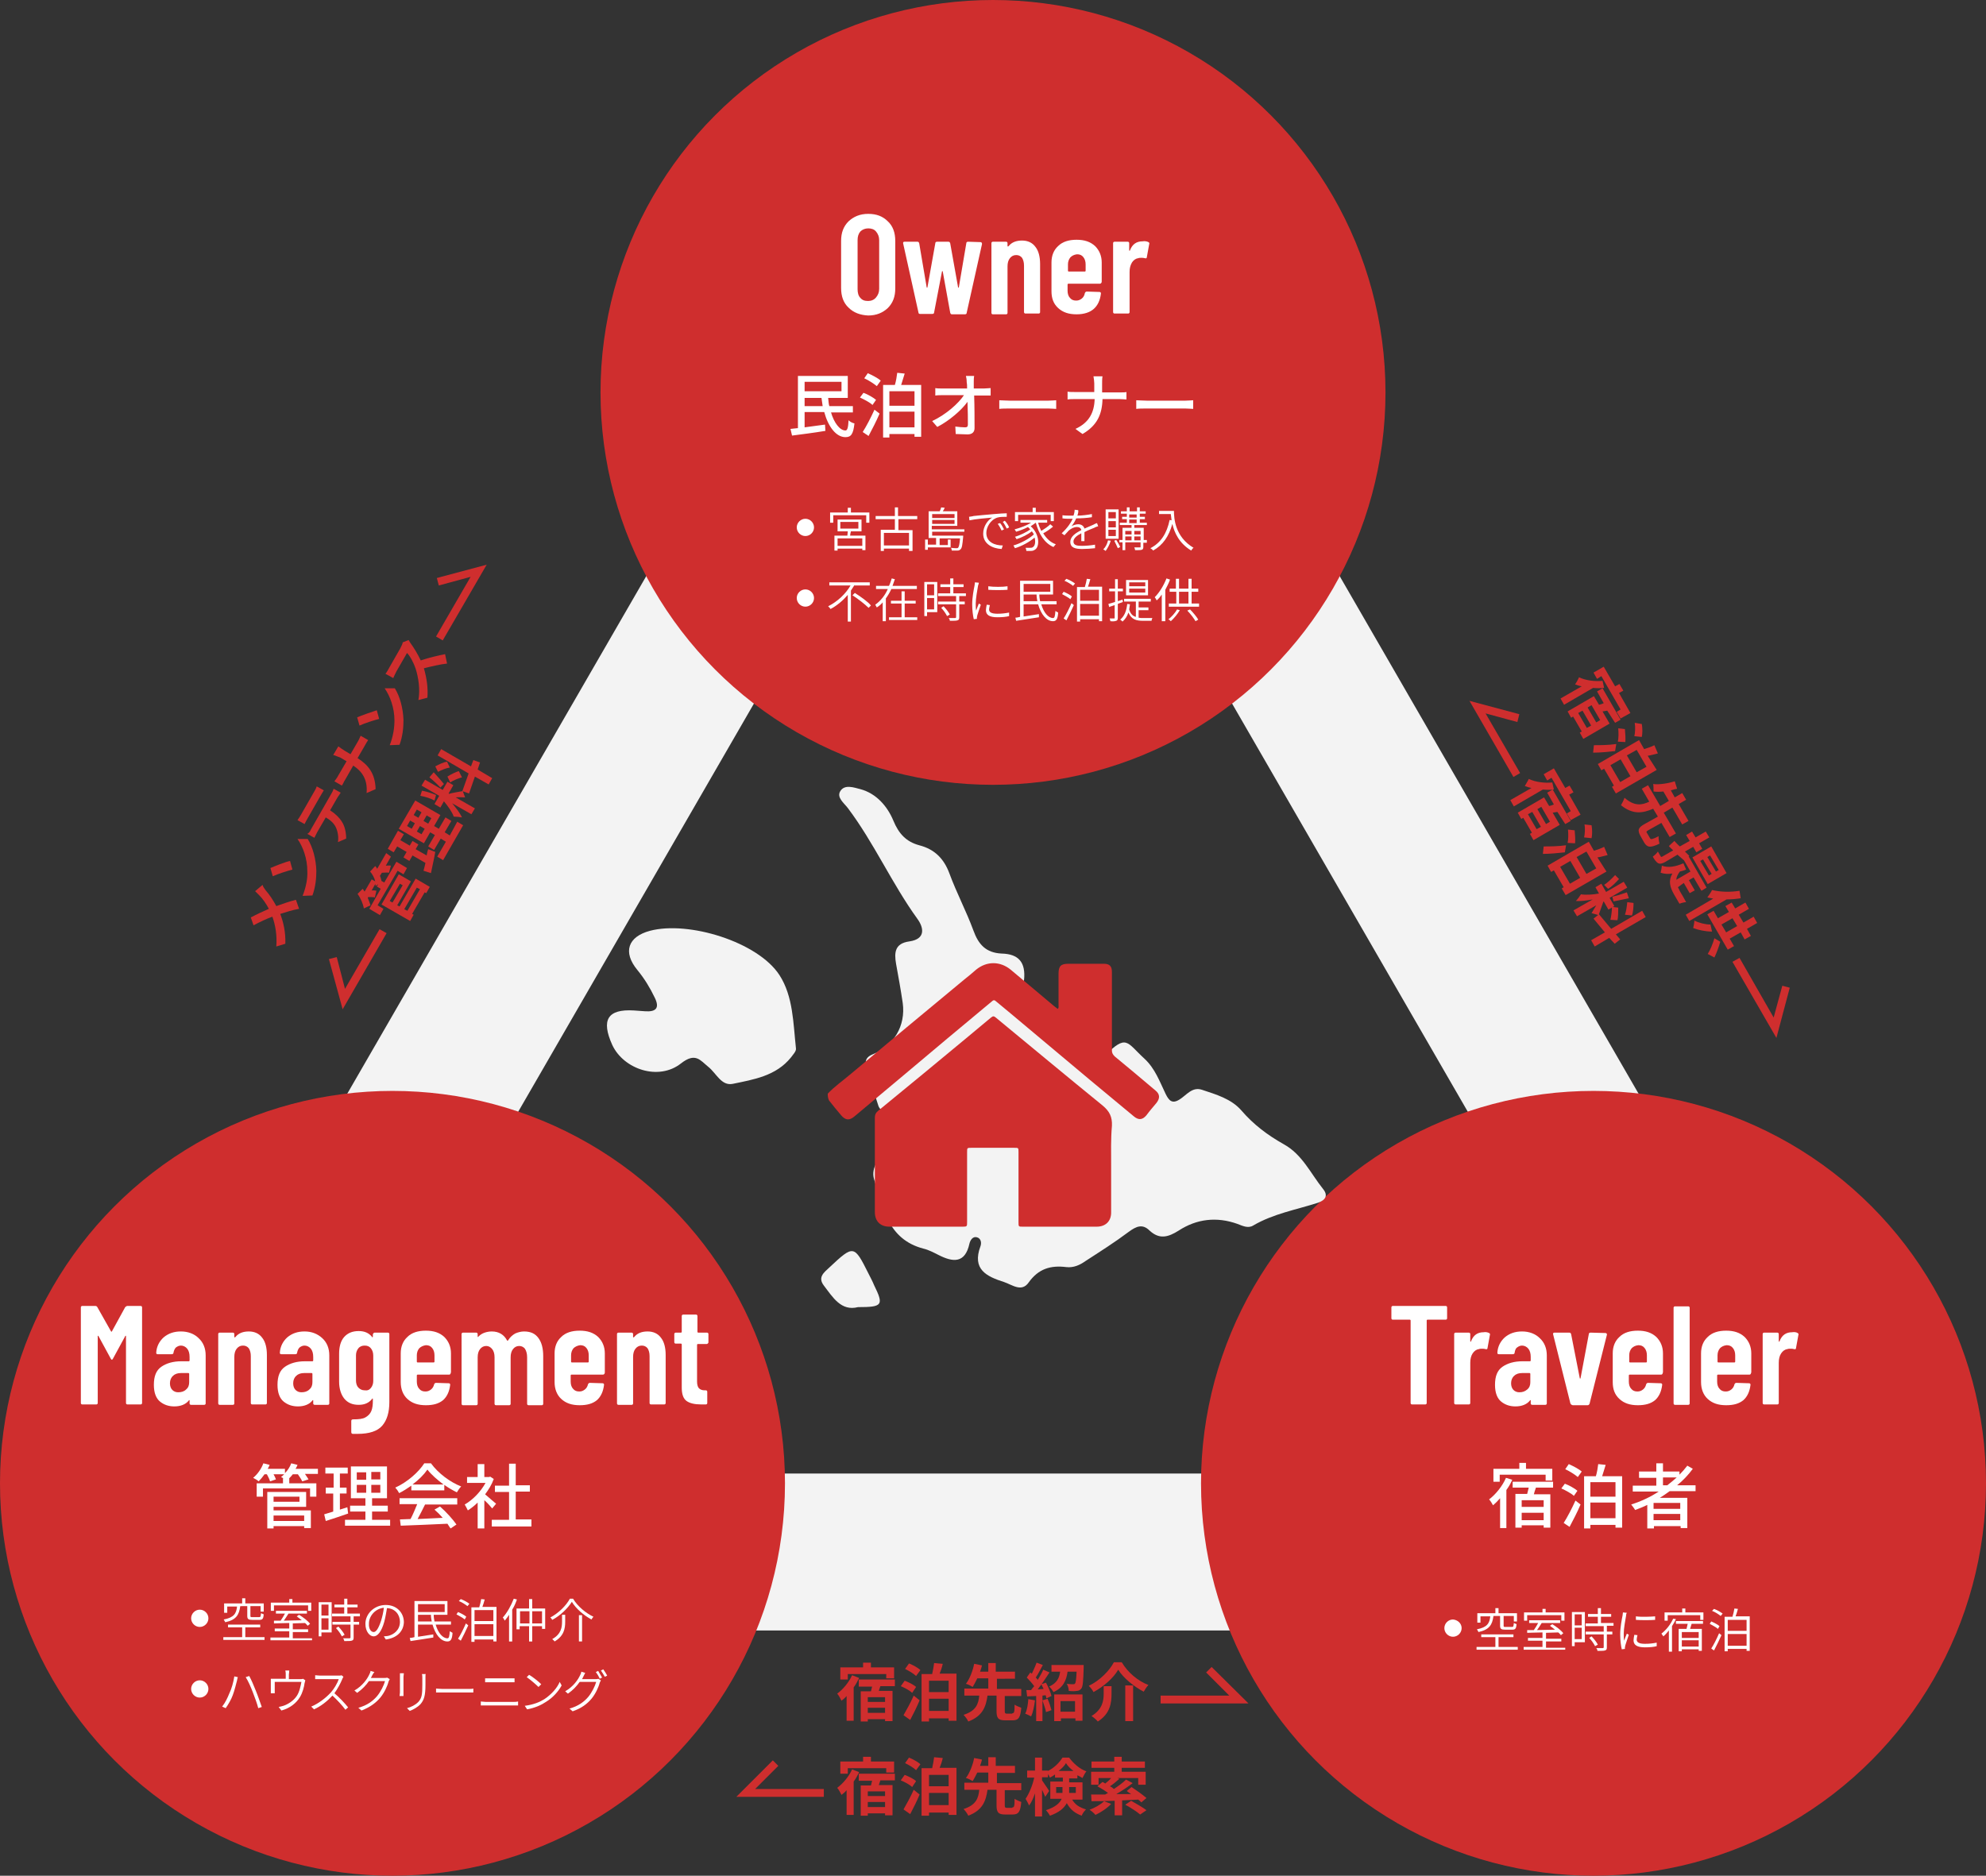 <svg xmlns="http://www.w3.org/2000/svg" xmlns:xlink="http://www.w3.org/1999/xlink" id="&#x30EC;&#x30A4;&#x30E4;&#x30FC;_1" x="0px" y="0px" viewBox="0 0 506 478" style="enable-background:new 0 0 506 478;" xml:space="preserve"><rect x="0" y="0" width="506" height="478" fill="#333333" stroke="none"/><style type="text/css">	.st0{fill:#F3F3F3;}	.st1{fill:#CF2E2E;}	.st2{fill:#FFFFFF;}</style><path class="st0" d="M461.9,415.5H44.1c-7.1,0-13.7-3.8-17.3-10c-3.6-6.2-3.6-13.8,0-20L235.7,23.8c3.6-6.2,10.2-10,17.3-10 s13.7,3.8,17.3,10l208.9,361.8c3.6,6.2,3.6,13.8,0,20C475.6,411.7,469,415.5,461.9,415.5z M78.8,375.5h348.4L253,73.8L78.8,375.5z"></path><circle class="st1" cx="100" cy="378" r="100"></circle><circle class="st1" cx="406" cy="378" r="100"></circle><circle class="st1" cx="253" cy="100" r="100"></circle><g>	<path class="st2" d="M216.2,78.4c-1.3-1.2-1.9-2.9-1.9-5V61.4c0-2.1,0.6-3.7,1.9-5c1.3-1.2,2.9-1.9,5-1.9c2.1,0,3.7,0.6,5,1.9  c1.3,1.2,1.9,2.9,1.9,5v12.1c0,2.1-0.6,3.7-1.9,5c-1.3,1.2-2.9,1.9-5,1.9C219.2,80.3,217.5,79.7,216.2,78.4z M223.2,75.8  c0.5-0.6,0.8-1.3,0.8-2.2V61.2c0-0.9-0.3-1.6-0.8-2.2c-0.5-0.6-1.2-0.8-2-0.8c-0.8,0-1.5,0.3-2,0.8c-0.5,0.6-0.7,1.3-0.7,2.2v12.5  c0,0.9,0.2,1.7,0.7,2.2c0.5,0.6,1.1,0.8,2,0.8C222,76.7,222.7,76.4,223.2,75.8z"></path>	<path class="st2" d="M234,79.6L230.1,62v-0.1c0-0.2,0.1-0.3,0.4-0.3h3.2c0.3,0,0.4,0.1,0.5,0.4l1.9,11.2c0,0.1,0.1,0.1,0.1,0.1  c0,0,0.1,0,0.1-0.1l2-11.2c0-0.3,0.2-0.4,0.5-0.4h2.8c0.3,0,0.4,0.1,0.5,0.4l2,11.2c0,0.1,0.1,0.1,0.1,0.1c0,0,0.1,0,0.1-0.1  l1.9-11.2c0-0.3,0.2-0.4,0.5-0.4l3.1,0.1c0.3,0,0.4,0.2,0.4,0.5l-3.9,17.5c0,0.3-0.2,0.4-0.5,0.4h-3.2c-0.3,0-0.4-0.1-0.5-0.4  l-1.9-10.5c0-0.1-0.1-0.1-0.1-0.1c0,0-0.1,0-0.1,0.1L238,79.6c0,0.3-0.2,0.4-0.5,0.4h-3.1C234.2,80,234,79.9,234,79.6z"></path>	<path class="st2" d="M263.8,62.9c0.8,1,1.2,2.5,1.2,4.4v12.2c0,0.1,0,0.2-0.1,0.3c-0.1,0.1-0.2,0.1-0.3,0.1h-3.3  c-0.1,0-0.2,0-0.3-0.1c-0.1-0.1-0.1-0.2-0.1-0.3V67.7c0-0.9-0.2-1.5-0.5-2c-0.4-0.5-0.9-0.7-1.5-0.7c-0.7,0-1.2,0.3-1.6,0.8  c-0.4,0.5-0.6,1.2-0.6,2.1v11.8c0,0.1,0,0.2-0.1,0.3c-0.1,0.1-0.2,0.1-0.3,0.1h-3.3c-0.1,0-0.2,0-0.3-0.1c-0.1-0.1-0.1-0.2-0.1-0.3  V62c0-0.1,0-0.2,0.1-0.3c0.1-0.1,0.2-0.1,0.3-0.1h3.3c0.1,0,0.2,0,0.3,0.1c0.1,0.1,0.1,0.2,0.1,0.3v0.7c0,0.1,0,0.1,0.1,0.1  c0.1,0,0.1,0,0.2-0.1c0.8-1,2-1.4,3.4-1.4C261.8,61.3,263,61.8,263.8,62.9z"></path>	<path class="st2" d="M280.5,72.2c-0.1,0.1-0.2,0.1-0.3,0.1h-8c-0.1,0-0.2,0.1-0.2,0.2v1.6c0,0.7,0.2,1.4,0.6,1.8  c0.4,0.5,0.9,0.7,1.6,0.7c0.6,0,1-0.2,1.4-0.5c0.4-0.3,0.7-0.8,0.8-1.4c0.1-0.2,0.2-0.4,0.5-0.4l3.2,0.1c0.1,0,0.2,0,0.3,0.1  c0.1,0.1,0.1,0.2,0.1,0.3c-0.2,1.7-0.8,3-1.8,3.9s-2.5,1.4-4.4,1.4c-2,0-3.5-0.5-4.7-1.6s-1.7-2.5-1.7-4.3v-7.3  c0-1.8,0.6-3.2,1.7-4.2c1.1-1.1,2.7-1.6,4.7-1.6s3.5,0.5,4.7,1.6c1.1,1.1,1.7,2.5,1.7,4.2v4.8C280.7,72,280.6,72.1,280.5,72.2z   M272.7,65.6c-0.4,0.5-0.6,1.1-0.6,1.8v1.6c0,0.1,0.1,0.2,0.2,0.2h4.1c0.1,0,0.2-0.1,0.2-0.2v-1.6c0-0.8-0.2-1.4-0.6-1.9  c-0.4-0.5-0.9-0.7-1.6-0.7C273.6,64.9,273.1,65.2,272.7,65.6z"></path>	<path class="st2" d="M292.6,61.7c0.2,0.1,0.3,0.3,0.2,0.5l-0.6,3.3c0,0.3-0.2,0.4-0.5,0.3c-0.3-0.1-0.6-0.1-0.9-0.1  c-0.3,0-0.6,0-0.8,0.1c-0.7,0.1-1.2,0.5-1.6,1.1c-0.4,0.7-0.6,1.4-0.6,2.4v10.2c0,0.1,0,0.2-0.1,0.3c-0.1,0.1-0.2,0.1-0.3,0.1H284  c-0.1,0-0.2,0-0.3-0.1c-0.1-0.1-0.1-0.2-0.1-0.3V62c0-0.1,0-0.2,0.1-0.3c0.1-0.1,0.2-0.1,0.3-0.1h3.3c0.1,0,0.2,0,0.3,0.1  c0.1,0.1,0.1,0.2,0.1,0.3v1.7c0,0.1,0,0.2,0.1,0.2c0,0,0.1,0,0.1-0.1c0.6-1.6,1.7-2.3,3.2-2.3C291.7,61.4,292.2,61.5,292.6,61.7z"></path></g><g>	<path class="st2" d="M32.5,332.8h3.3c0.1,0,0.2,0,0.3,0.1c0.1,0.1,0.1,0.2,0.1,0.3v24.3c0,0.1,0,0.2-0.1,0.3  c-0.1,0.1-0.2,0.1-0.3,0.1h-3.3c-0.1,0-0.2,0-0.3-0.1c-0.1-0.1-0.1-0.2-0.1-0.3v-17c0-0.1,0-0.1-0.1-0.1c0,0-0.1,0-0.1,0.1  l-3.1,5.7c-0.1,0.2-0.2,0.3-0.3,0.3c-0.1,0-0.2-0.1-0.3-0.3l-3.1-5.7c0-0.1-0.1-0.1-0.1-0.1c0,0-0.1,0-0.1,0.1v17  c0,0.1,0,0.2-0.1,0.3c-0.1,0.1-0.2,0.1-0.3,0.1H21c-0.1,0-0.2,0-0.3-0.1c-0.1-0.1-0.1-0.2-0.1-0.3v-24.3c0-0.1,0-0.2,0.1-0.3  c0.1-0.1,0.2-0.1,0.3-0.1h3.3c0.2,0,0.4,0.1,0.5,0.3l3.5,6.2c0.1,0.1,0.1,0.1,0.2,0l3.4-6.2C32.1,332.9,32.3,332.8,32.5,332.8z"></path>	<path class="st2" d="M50.6,341c1.2,1.1,1.8,2.6,1.8,4.4v12.2c0,0.1,0,0.2-0.1,0.3c-0.1,0.1-0.2,0.1-0.3,0.1h-3.3  c-0.1,0-0.2,0-0.3-0.1c-0.1-0.1-0.1-0.2-0.1-0.3v-0.7c0-0.1,0-0.1-0.1-0.1c0,0-0.1,0-0.1,0.1c-0.8,1-2.1,1.5-3.7,1.5  c-1.4,0-2.6-0.4-3.6-1.2c-1-0.8-1.6-2.2-1.6-4.3c0-2.2,0.6-3.7,1.9-4.6c1.3-0.9,3-1.4,5.1-1.4h1.9c0.1,0,0.2-0.1,0.2-0.2v-0.9  c0-0.9-0.2-1.6-0.6-2.1c-0.4-0.5-1-0.8-1.6-0.8c-0.5,0-0.9,0.2-1.3,0.5c-0.3,0.3-0.5,0.8-0.6,1.3c0,0.3-0.2,0.4-0.5,0.4h-3.5  c-0.3,0-0.4-0.1-0.4-0.4c0.1-1.6,0.8-2.9,1.9-3.9c1.2-1,2.6-1.5,4.4-1.5C47.9,339.3,49.5,339.9,50.6,341z M47.4,354.1  c0.6-0.5,0.8-1.1,0.8-1.9v-2.1c0-0.1-0.1-0.2-0.2-0.2h-1.9c-0.8,0-1.5,0.2-2,0.7c-0.5,0.4-0.8,1.1-0.8,1.9c0,0.7,0.2,1.3,0.6,1.7  s0.9,0.6,1.5,0.6C46.2,354.8,46.9,354.6,47.4,354.1z"></path>	<path class="st2" d="M66.8,340.9c0.8,1,1.2,2.5,1.2,4.4v12.2c0,0.1,0,0.2-0.1,0.3c-0.1,0.1-0.2,0.1-0.3,0.1h-3.3  c-0.1,0-0.2,0-0.3-0.1c-0.1-0.1-0.1-0.2-0.1-0.3v-11.9c0-0.9-0.2-1.5-0.5-2c-0.4-0.5-0.9-0.7-1.5-0.7c-0.7,0-1.2,0.3-1.6,0.8  c-0.4,0.5-0.6,1.2-0.6,2.1v11.8c0,0.1,0,0.2-0.1,0.3c-0.1,0.1-0.2,0.1-0.3,0.1h-3.3c-0.1,0-0.2,0-0.3-0.1c-0.1-0.1-0.1-0.2-0.1-0.3  V340c0-0.1,0-0.2,0.1-0.3c0.1-0.1,0.2-0.1,0.3-0.1h3.3c0.1,0,0.2,0,0.3,0.1c0.1,0.1,0.1,0.2,0.1,0.3v0.7c0,0.1,0,0.1,0.1,0.1  c0.1,0,0.1,0,0.2-0.1c0.8-1,2-1.4,3.4-1.4C64.8,339.3,66,339.8,66.8,340.9z"></path>	<path class="st2" d="M82.1,341c1.2,1.1,1.8,2.6,1.8,4.4v12.2c0,0.1,0,0.2-0.1,0.3c-0.1,0.1-0.2,0.1-0.3,0.1h-3.3  c-0.1,0-0.2,0-0.3-0.1c-0.1-0.1-0.1-0.2-0.1-0.3v-0.7c0-0.1,0-0.1-0.1-0.1c0,0-0.1,0-0.1,0.1c-0.8,1-2.1,1.5-3.7,1.5  c-1.4,0-2.6-0.4-3.6-1.2c-1-0.8-1.6-2.2-1.6-4.3c0-2.2,0.6-3.7,1.9-4.6c1.3-0.9,3-1.4,5.1-1.4h1.9c0.1,0,0.2-0.1,0.2-0.2v-0.9  c0-0.9-0.2-1.6-0.6-2.1c-0.4-0.5-1-0.8-1.6-0.8c-0.5,0-0.9,0.2-1.3,0.5c-0.3,0.3-0.5,0.8-0.6,1.3c0,0.3-0.2,0.4-0.5,0.4h-3.5  c-0.3,0-0.4-0.1-0.4-0.4c0.1-1.6,0.8-2.9,1.9-3.9c1.2-1,2.6-1.5,4.4-1.5C79.4,339.3,80.9,339.9,82.1,341z M78.8,354.1  c0.6-0.5,0.8-1.1,0.8-1.9v-2.1c0-0.1-0.1-0.2-0.2-0.2h-1.9c-0.8,0-1.5,0.2-2,0.7c-0.5,0.4-0.8,1.1-0.8,1.9c0,0.7,0.2,1.3,0.6,1.7  s0.9,0.6,1.5,0.6C77.6,354.8,78.3,354.6,78.8,354.1z"></path>	<path class="st2" d="M95.2,339.7c0.1-0.1,0.2-0.1,0.3-0.1h3.3c0.1,0,0.2,0,0.3,0.1c0.1,0.1,0.1,0.2,0.1,0.3v17.3  c0,2.6-0.6,4.6-1.8,6c-1.2,1.4-3.3,2.1-6.3,2.1c-0.5,0-0.9,0-1.2,0c-0.3,0-0.4-0.2-0.4-0.5v-2.8c0-0.3,0.2-0.4,0.5-0.4  c1.4,0,2.4-0.1,3.1-0.5s1.2-0.9,1.5-1.6c0.3-0.7,0.4-1.6,0.4-2.7v-0.4c0-0.1,0-0.1-0.1-0.1c0,0-0.1,0-0.1,0.1  c-0.8,1-1.9,1.5-3.4,1.5c-1.6,0-2.8-0.5-3.7-1.6c-0.8-1-1.3-2.5-1.3-4.3v-7.1c0-1.8,0.4-3.3,1.3-4.3c0.9-1,2.1-1.5,3.7-1.5  c1.5,0,2.6,0.5,3.4,1.5c0,0.1,0.1,0.1,0.1,0.1c0,0,0.1-0.1,0.1-0.1V340C95.1,339.9,95.1,339.8,95.2,339.7z M94.5,353.7  c0.4-0.5,0.6-1.1,0.6-1.8v-6.4c0-0.8-0.2-1.4-0.6-1.9s-0.9-0.7-1.6-0.7c-0.6,0-1.2,0.2-1.6,0.7c-0.4,0.5-0.6,1.1-0.6,1.8v6.4  c0,0.7,0.2,1.4,0.6,1.8s0.9,0.7,1.6,0.7C93.6,354.4,94.1,354.2,94.5,353.7z"></path>	<path class="st2" d="M114.7,350.2c-0.1,0.1-0.2,0.1-0.3,0.1h-8c-0.1,0-0.2,0.1-0.2,0.2v1.6c0,0.7,0.2,1.4,0.6,1.8  c0.4,0.5,0.9,0.7,1.6,0.7c0.6,0,1-0.2,1.4-0.5c0.4-0.3,0.7-0.8,0.8-1.3c0.1-0.2,0.2-0.4,0.5-0.4l3.2,0.1c0.1,0,0.2,0,0.3,0.1  c0.1,0.1,0.1,0.2,0.1,0.3c-0.2,1.7-0.8,3-1.8,3.9c-1.1,0.9-2.5,1.3-4.4,1.3c-2,0-3.5-0.5-4.7-1.6c-1.1-1-1.7-2.5-1.7-4.3v-7.3  c0-1.8,0.6-3.2,1.7-4.2c1.1-1.1,2.7-1.6,4.7-1.6c2,0,3.5,0.5,4.7,1.6c1.1,1.1,1.7,2.5,1.7,4.2v4.8  C114.8,350,114.8,350.1,114.7,350.2z M106.8,343.6c-0.4,0.5-0.6,1.1-0.6,1.8v1.6c0,0.1,0.1,0.2,0.2,0.2h4.1c0.1,0,0.2-0.1,0.2-0.2  v-1.6c0-0.8-0.2-1.4-0.6-1.9c-0.4-0.5-0.9-0.7-1.6-0.7C107.8,342.9,107.2,343.2,106.8,343.6z"></path>	<path class="st2" d="M137.2,341c0.8,1.1,1.2,2.6,1.2,4.6v12.1c0,0.1,0,0.2-0.1,0.3c-0.1,0.1-0.2,0.1-0.3,0.1h-3.3  c-0.1,0-0.2,0-0.3-0.1c-0.1-0.1-0.1-0.2-0.1-0.3v-11.8c0-0.9-0.2-1.6-0.5-2.1s-0.9-0.8-1.5-0.8c-0.7,0-1.2,0.3-1.6,0.8  c-0.4,0.5-0.6,1.2-0.6,2.1v11.8c0,0.1,0,0.2-0.1,0.3c-0.1,0.1-0.2,0.1-0.3,0.1h-3.3c-0.1,0-0.2,0-0.3-0.1c-0.1-0.1-0.1-0.2-0.1-0.3  v-11.8c0-0.9-0.2-1.6-0.6-2.1c-0.4-0.5-0.9-0.8-1.5-0.8c-0.7,0-1.2,0.3-1.6,0.8c-0.4,0.5-0.6,1.2-0.6,2.1v11.8c0,0.1,0,0.2-0.1,0.3  c-0.1,0.1-0.2,0.1-0.3,0.1h-3.3c-0.1,0-0.2,0-0.3-0.1c-0.1-0.1-0.1-0.2-0.1-0.3V340c0-0.1,0-0.2,0.1-0.3c0.1-0.1,0.2-0.1,0.3-0.1  h3.3c0.1,0,0.2,0,0.3,0.1c0.1,0.1,0.1,0.2,0.1,0.3v0.6c0,0.1,0,0.1,0.1,0.1c0,0,0.1,0,0.1-0.1c0.5-0.5,1-0.8,1.6-1  c0.6-0.2,1.2-0.3,1.8-0.3c1.8,0,3.1,0.8,3.9,2.3c0.1,0.1,0.2,0.1,0.3-0.1c0.5-0.8,1.1-1.3,1.8-1.7c0.7-0.3,1.5-0.5,2.2-0.5  C135.3,339.3,136.4,339.9,137.2,341z"></path>	<path class="st2" d="M153.9,350.2c-0.1,0.1-0.2,0.1-0.3,0.1h-8c-0.1,0-0.2,0.1-0.2,0.2v1.6c0,0.7,0.2,1.4,0.6,1.8  c0.4,0.5,0.9,0.7,1.6,0.7c0.6,0,1-0.2,1.4-0.5c0.4-0.3,0.7-0.8,0.8-1.3c0.1-0.2,0.2-0.4,0.5-0.4l3.2,0.1c0.1,0,0.2,0,0.3,0.1  c0.1,0.1,0.1,0.2,0.1,0.3c-0.2,1.7-0.8,3-1.8,3.9c-1.1,0.9-2.5,1.3-4.4,1.3c-2,0-3.5-0.5-4.7-1.6c-1.1-1-1.7-2.5-1.7-4.3v-7.3  c0-1.8,0.6-3.2,1.7-4.2c1.1-1.1,2.7-1.6,4.7-1.6c2,0,3.5,0.5,4.7,1.6c1.1,1.1,1.7,2.5,1.7,4.2v4.8C154.1,350,154,350.1,153.9,350.2  z M146.1,343.6c-0.4,0.5-0.6,1.1-0.6,1.8v1.6c0,0.1,0.1,0.2,0.2,0.2h4.1c0.1,0,0.2-0.1,0.2-0.2v-1.6c0-0.8-0.2-1.4-0.6-1.9  c-0.4-0.5-0.9-0.7-1.6-0.7C147.1,342.9,146.5,343.2,146.1,343.6z"></path>	<path class="st2" d="M168.4,340.9c0.8,1,1.2,2.5,1.2,4.4v12.2c0,0.1,0,0.2-0.1,0.3c-0.1,0.1-0.2,0.1-0.3,0.1h-3.3  c-0.1,0-0.2,0-0.3-0.1c-0.1-0.1-0.1-0.2-0.1-0.3v-11.9c0-0.9-0.2-1.5-0.5-2c-0.4-0.5-0.9-0.7-1.5-0.7c-0.7,0-1.2,0.3-1.6,0.8  c-0.4,0.5-0.6,1.2-0.6,2.1v11.8c0,0.1,0,0.2-0.1,0.3c-0.1,0.1-0.2,0.1-0.3,0.1h-3.3c-0.1,0-0.2,0-0.3-0.1c-0.1-0.1-0.1-0.2-0.1-0.3  V340c0-0.1,0-0.2,0.1-0.3c0.1-0.1,0.2-0.1,0.3-0.1h3.3c0.1,0,0.2,0,0.3,0.1c0.1,0.1,0.1,0.2,0.1,0.3v0.7c0,0.1,0,0.1,0.1,0.1  c0.1,0,0.1,0,0.2-0.1c0.8-1,2-1.4,3.4-1.4C166.4,339.3,167.6,339.8,168.4,340.9z"></path>	<path class="st2" d="M180.3,342.4c-0.1,0.1-0.2,0.1-0.3,0.1h-2.2c-0.1,0-0.2,0.1-0.2,0.2v9.4c0,0.8,0.2,1.4,0.5,1.7  c0.3,0.3,0.8,0.5,1.4,0.5h0.3c0.1,0,0.2,0,0.3,0.1s0.1,0.2,0.1,0.3v2.8c0,0.1,0,0.2-0.1,0.3c-0.1,0.1-0.2,0.1-0.3,0.1h-1.2  c-1.6,0-2.9-0.3-3.7-0.9s-1.2-1.7-1.2-3.4v-11c0-0.1-0.1-0.2-0.2-0.2h-1.3c-0.1,0-0.2,0-0.3-0.1s-0.1-0.2-0.1-0.3V340  c0-0.1,0-0.2,0.1-0.3s0.2-0.1,0.3-0.1h1.3c0.1,0,0.2-0.1,0.2-0.2v-4c0-0.1,0-0.2,0.1-0.3c0.1-0.1,0.2-0.1,0.3-0.1h3.2  c0.1,0,0.2,0,0.3,0.1c0.1,0.1,0.1,0.2,0.1,0.3v4c0,0.1,0.1,0.2,0.2,0.2h2.2c0.1,0,0.2,0,0.3,0.1c0.1,0.1,0.1,0.2,0.1,0.3v2.1  C180.5,342.2,180.4,342.3,180.3,342.4z"></path></g><g>	<path class="st2" d="M368.6,332.9c0.1,0.1,0.1,0.2,0.1,0.3v2.7c0,0.1,0,0.2-0.1,0.3s-0.2,0.1-0.3,0.1h-4.6c-0.1,0-0.2,0.1-0.2,0.2  v21c0,0.1,0,0.2-0.1,0.3c-0.1,0.1-0.2,0.1-0.3,0.1h-3.3c-0.1,0-0.2,0-0.3-0.1c-0.1-0.1-0.1-0.2-0.1-0.3v-21c0-0.1-0.1-0.2-0.2-0.2  h-4.3c-0.1,0-0.2,0-0.3-0.1s-0.1-0.2-0.1-0.3v-2.7c0-0.1,0-0.2,0.1-0.3c0.1-0.1,0.2-0.1,0.3-0.1h13.4  C368.4,332.8,368.5,332.8,368.6,332.9z"></path>	<path class="st2" d="M379.4,339.7c0.2,0.1,0.3,0.3,0.2,0.5l-0.6,3.3c0,0.3-0.2,0.4-0.5,0.3c-0.3-0.1-0.6-0.1-0.9-0.1  s-0.6,0-0.8,0.1c-0.7,0.1-1.2,0.5-1.6,1.1s-0.6,1.4-0.6,2.4v10.2c0,0.1,0,0.2-0.1,0.3c-0.1,0.1-0.2,0.1-0.3,0.1h-3.3  c-0.1,0-0.2,0-0.3-0.1c-0.1-0.1-0.1-0.2-0.1-0.3V340c0-0.1,0-0.2,0.1-0.3s0.2-0.1,0.3-0.1h3.3c0.1,0,0.2,0,0.3,0.1s0.1,0.2,0.1,0.3  v1.7c0,0.1,0,0.2,0.1,0.2s0.1,0,0.1-0.1c0.6-1.6,1.7-2.3,3.2-2.3C378.5,339.4,379,339.5,379.4,339.7z"></path>	<path class="st2" d="M392.3,341c1.2,1.1,1.8,2.6,1.8,4.4v12.2c0,0.1,0,0.2-0.1,0.3c-0.1,0.1-0.2,0.1-0.3,0.1h-3.3  c-0.1,0-0.2,0-0.3-0.1c-0.1-0.1-0.1-0.2-0.1-0.3v-0.7c0-0.1,0-0.1-0.1-0.1c0,0-0.1,0-0.1,0.1c-0.8,1-2.1,1.5-3.7,1.5  c-1.4,0-2.6-0.4-3.6-1.2c-1-0.8-1.6-2.2-1.6-4.3c0-2.2,0.6-3.7,1.9-4.6s3-1.4,5.1-1.4h1.9c0.1,0,0.2-0.1,0.2-0.2v-0.9  c0-0.9-0.2-1.6-0.6-2.1c-0.4-0.5-1-0.8-1.6-0.8c-0.5,0-0.9,0.2-1.3,0.5s-0.5,0.8-0.6,1.3c0,0.3-0.2,0.4-0.5,0.4h-3.5  c-0.3,0-0.4-0.1-0.4-0.4c0.1-1.6,0.8-2.9,1.9-3.9c1.2-1,2.6-1.5,4.4-1.5C389.6,339.3,391.2,339.9,392.3,341z M389.1,354.1  c0.6-0.5,0.8-1.1,0.8-1.9v-2.1c0-0.1-0.1-0.2-0.2-0.2h-1.9c-0.8,0-1.5,0.2-2,0.7c-0.5,0.4-0.8,1.1-0.8,1.9c0,0.7,0.2,1.3,0.6,1.7  c0.4,0.4,0.9,0.6,1.5,0.6C387.9,354.8,388.5,354.6,389.1,354.1z"></path>	<path class="st2" d="M400.1,357.6l-4.4-17.6v-0.1c0-0.2,0.1-0.3,0.4-0.3h3.7c0.3,0,0.4,0.1,0.5,0.4l2.2,11.2c0,0.1,0.1,0.1,0.1,0.1  s0.1,0,0.1-0.1l2.1-11.2c0-0.3,0.2-0.4,0.5-0.4l3.7,0.1c0.3,0,0.5,0.2,0.4,0.5l-4.4,17.5c-0.1,0.2-0.2,0.4-0.5,0.4h-3.8  C400.4,358,400.2,357.9,400.1,357.6z"></path>	<path class="st2" d="M423.5,350.2c-0.1,0.1-0.2,0.1-0.3,0.1h-8c-0.1,0-0.2,0.1-0.2,0.2v1.6c0,0.7,0.2,1.4,0.6,1.8  c0.4,0.5,0.9,0.7,1.6,0.7c0.6,0,1-0.2,1.4-0.5c0.4-0.3,0.7-0.8,0.8-1.3c0.1-0.2,0.2-0.4,0.5-0.4l3.2,0.1c0.1,0,0.2,0,0.3,0.1  c0.1,0.1,0.1,0.2,0.1,0.3c-0.2,1.7-0.8,3-1.8,3.9c-1.1,0.9-2.5,1.3-4.4,1.3c-2,0-3.5-0.5-4.7-1.6s-1.7-2.5-1.7-4.3v-7.3  c0-1.8,0.6-3.2,1.7-4.2c1.1-1.1,2.7-1.6,4.7-1.6s3.5,0.5,4.7,1.6c1.1,1.1,1.7,2.5,1.7,4.2v4.8C423.6,350,423.6,350.1,423.5,350.2z   M415.7,343.6c-0.4,0.5-0.6,1.1-0.6,1.8v1.6c0,0.1,0.1,0.2,0.2,0.2h4.1c0.1,0,0.2-0.1,0.2-0.2v-1.6c0-0.8-0.2-1.4-0.6-1.9  c-0.4-0.5-0.9-0.7-1.6-0.7C416.6,342.9,416.1,343.2,415.7,343.6z"></path>	<path class="st2" d="M426.5,357.9c-0.1-0.1-0.1-0.2-0.1-0.3v-24.3c0-0.1,0-0.2,0.1-0.3c0.1-0.1,0.2-0.1,0.3-0.1h3.3  c0.1,0,0.2,0,0.3,0.1c0.1,0.1,0.1,0.2,0.1,0.3v24.3c0,0.1,0,0.2-0.1,0.3c-0.1,0.1-0.2,0.1-0.3,0.1h-3.3  C426.7,358,426.6,358,426.5,357.9z"></path>	<path class="st2" d="M446,350.2c-0.1,0.1-0.2,0.1-0.3,0.1h-8c-0.1,0-0.2,0.1-0.2,0.2v1.6c0,0.7,0.2,1.4,0.6,1.8  c0.4,0.5,0.9,0.7,1.6,0.7c0.6,0,1-0.2,1.4-0.5c0.4-0.3,0.7-0.8,0.8-1.3c0.1-0.2,0.2-0.4,0.5-0.4l3.2,0.1c0.1,0,0.2,0,0.3,0.1  s0.1,0.2,0.1,0.3c-0.2,1.7-0.8,3-1.8,3.9c-1.1,0.9-2.5,1.3-4.4,1.3c-2,0-3.5-0.5-4.7-1.6c-1.1-1-1.7-2.5-1.7-4.3v-7.3  c0-1.8,0.6-3.2,1.7-4.2c1.1-1.1,2.7-1.6,4.7-1.6s3.5,0.5,4.7,1.6c1.1,1.1,1.7,2.5,1.7,4.2v4.8C446.1,350,446.1,350.1,446,350.2z   M438.2,343.6c-0.4,0.5-0.6,1.1-0.6,1.8v1.6c0,0.1,0.1,0.2,0.2,0.2h4.1c0.1,0,0.2-0.1,0.2-0.2v-1.6c0-0.8-0.2-1.4-0.6-1.9  c-0.4-0.5-0.9-0.7-1.6-0.7C439.1,342.9,438.6,343.2,438.2,343.6z"></path>	<path class="st2" d="M458,339.7c0.2,0.1,0.3,0.3,0.2,0.5l-0.6,3.3c0,0.3-0.2,0.4-0.5,0.3c-0.3-0.1-0.6-0.1-0.9-0.1s-0.6,0-0.8,0.1  c-0.7,0.1-1.2,0.5-1.6,1.1s-0.6,1.4-0.6,2.4v10.2c0,0.1,0,0.2-0.1,0.3c-0.1,0.1-0.2,0.1-0.3,0.1h-3.3c-0.1,0-0.2,0-0.3-0.1  c-0.1-0.1-0.1-0.2-0.1-0.3V340c0-0.1,0-0.2,0.1-0.3c0.1-0.1,0.2-0.1,0.3-0.1h3.3c0.1,0,0.2,0,0.3,0.1c0.1,0.1,0.1,0.2,0.1,0.3v1.7  c0,0.1,0,0.2,0.1,0.2c0,0,0.1,0,0.1-0.1c0.6-1.6,1.7-2.3,3.2-2.3C457.2,339.4,457.7,339.5,458,339.7z"></path></g><g>	<g>		<path class="st2" d="M211.7,105c0.8,2.8,2.3,4.7,3.7,4.7c0.5,0,0.7-0.7,0.8-2.6c0.4,0.4,1,0.7,1.5,0.8c-0.3,2.8-0.9,3.5-2.3,3.5   c-2.4,0-4.4-2.7-5.4-6.4h-5v3.9c1.7-0.2,3.5-0.5,5.2-0.7l0.1,1.6c-3,0.5-6.2,0.9-8.5,1.2l-0.4-1.7c0.6-0.1,1.2-0.1,1.9-0.2V95.8   H216v5.6h-5c0.1,0.7,0.1,1.5,0.3,2.1h6v1.6H211.7z M205,97.3v2.4h9.4v-2.4H205z M209.6,103.5c-0.1-0.7-0.2-1.4-0.3-2.1H205v2.1   H209.6z"></path>		<path class="st2" d="M222.3,103.2c-0.6-0.6-2.1-1.4-3.2-1.9l0.9-1.2c1.1,0.4,2.5,1.2,3.2,1.8L222.3,103.2z M219.8,110.1   c0.9-1.4,2.1-3.7,3-5.7l1.3,1c-0.8,1.9-1.9,4-2.8,5.7L219.8,110.1z M221.1,95.1c1.1,0.5,2.5,1.2,3.3,1.9l-1,1.4   c-0.7-0.6-2.1-1.5-3.2-2L221.1,95.1z M234.7,98.1v13.2H233v-0.7h-6.4v0.9H225V98.1h3c0.3-1,0.5-2.2,0.6-3.1l1.9,0.2   c-0.3,1-0.6,2-0.9,2.9H234.7z M226.6,99.7v3.7h6.4v-3.7H226.6z M233,108.9v-4h-6.4v4H233z"></path>		<path class="st2" d="M248.1,97.4c0,0.4,0,1,0,1.6h2.6c0.5,0,1.3-0.1,1.7-0.1v1.9c-0.5,0-1.1,0-1.6,0h-2.6c0.1,2.7,0.1,6,0.1,8.3   c0,1-0.6,1.6-1.8,1.6c-1,0-2-0.1-3-0.1l-0.1-1.9c0.8,0.1,1.8,0.2,2.5,0.2c0.5,0,0.7-0.2,0.7-0.7c0-1.4,0-3.6-0.1-5.8   c-1.5,2.1-4.6,4.8-7.7,6.4l-1.3-1.5c3.6-1.7,6.7-4.5,8.1-6.6h-5.5c-0.6,0-1.2,0-1.8,0.1v-1.9c0.5,0.1,1.2,0.1,1.8,0.1h6.3   c0-0.6,0-1.1-0.1-1.6c0-0.7-0.1-1.2-0.2-1.6h2.1C248.1,96.3,248.1,96.9,248.1,97.4z"></path>		<path class="st2" d="M257.3,102.1h9.8c0.9,0,1.6-0.1,2-0.1v2.2c-0.4,0-1.2-0.1-2-0.1h-9.8c-1,0-2.1,0-2.7,0.1V102   C255.2,102,256.3,102.1,257.3,102.1z"></path>		<path class="st2" d="M278.6,95.9h2.3c-0.1,0.5-0.1,1.4-0.1,1.9v2.2h4.5c0.7,0,1.4,0,1.7-0.1v1.9c-0.3,0-1.1-0.1-1.7-0.1h-4.4   c-0.1,3.8-1.3,6.7-5.1,8.9l-1.8-1.3c3.5-1.6,4.8-4.2,4.9-7.6h-5c-0.7,0-1.4,0-1.9,0.1v-2c0.4,0.1,1.1,0.1,1.8,0.1h5v-2.2   C278.8,97.3,278.7,96.4,278.6,95.9z"></path>		<path class="st2" d="M292.2,102.1h9.8c0.9,0,1.6-0.1,2-0.1v2.2c-0.4,0-1.2-0.1-2-0.1h-9.8c-1,0-2.1,0-2.7,0.1V102   C290.1,102,291.2,102.1,292.2,102.1z"></path>	</g></g><g>	<g>		<path class="st2" d="M81.2,375.6h-3.5c0.3,0.5,0.7,1,0.9,1.4l-1.6,0.5c-0.2-0.5-0.7-1.2-1.1-1.8h-1.3c-0.3,0.4-0.6,0.7-0.9,1h0   v1.3h6.9v3.4h-1.6v-2.1H67v2.1h-1.6v-3.4h6.7v-1.3h0.1c-0.2-0.1-0.4-0.2-0.6-0.3c0.3-0.2,0.6-0.5,0.8-0.7h-2.7   c0.3,0.5,0.5,1,0.6,1.3l-1.5,0.5c-0.1-0.5-0.5-1.2-0.8-1.8h-0.6c-0.5,0.7-1,1.3-1.5,1.8c-0.3-0.3-1-0.7-1.4-0.9   c1.1-0.9,2.1-2.3,2.6-3.7l1.6,0.4c-0.1,0.3-0.3,0.7-0.5,1h4.4v1.1c0.7-0.7,1.3-1.6,1.6-2.5l1.6,0.4c-0.1,0.3-0.3,0.7-0.5,1h5.7   V375.6z M69.7,384.9h9.5v4.5h-1.7v-0.5h-7.8v0.6h-1.6v-9.3H78v3.8h-8.3V384.9z M69.7,381.4v1.3h6.6v-1.3H69.7z M69.7,386.2v1.4   h7.8v-1.4H69.7z"></path>		<path class="st2" d="M88.7,385.7c-2,0.7-4.1,1.4-5.7,1.9l-0.4-1.7c0.6-0.2,1.4-0.4,2.3-0.7v-4.6H83v-1.5H85v-3.6h-2.1V374h5.7v1.5   h-2v3.6h1.7v1.5h-1.7v4.1c0.6-0.2,1.3-0.4,1.9-0.6L88.7,385.7z M99.4,387.3v1.5H87.9v-1.5h5.2v-2.1h-3.9v-1.5h3.9v-1.9h-3.7v-8.1   h9.2v8.1h-3.8v1.9h4v1.5h-4v2.1H99.4z M90.9,377.1h2.4v-1.9h-2.4V377.1z M90.9,380.4h2.4v-2h-2.4V380.4z M96.9,375.1h-2.3v1.9h2.3   V375.1z M96.9,378.4h-2.3v2h2.3V378.4z"></path>		<path class="st2" d="M104.8,378.6c-1,0.7-2.1,1.4-3.1,1.9c-0.2-0.4-0.6-1-1-1.4c3.1-1.4,6-4,7.4-6.2h1.7c1.9,2.6,4.9,4.8,7.7,5.9   c-0.4,0.4-0.8,1-1.1,1.5c-1-0.5-2.1-1.1-3.2-1.9v1.4h-8.4V378.6z M101.7,381.8h14.8v1.6h-8.2c-0.6,1.2-1.3,2.6-1.9,3.7   c2-0.1,4.2-0.2,6.4-0.3c-0.7-0.8-1.4-1.5-2.1-2.1l1.4-0.8c1.6,1.4,3.3,3.3,4.2,4.6l-1.5,1c-0.2-0.3-0.5-0.7-0.8-1.2   c-4.3,0.2-8.9,0.4-11.9,0.5l-0.2-1.6l2.7-0.1c0.6-1.1,1.2-2.6,1.7-3.8h-4.5V381.8z M113,378.3c-1.6-1.2-3.1-2.5-4.1-3.8   c-0.9,1.3-2.2,2.6-3.8,3.8H113z"></path>		<path class="st2" d="M125.4,384.4c-0.4-0.5-1.2-1.4-2-2.1v7.2h-1.7v-6.6c-0.8,0.8-1.7,1.5-2.5,2c-0.2-0.4-0.6-1.2-0.8-1.5   c2.1-1.2,4.1-3.3,5.3-5.5H119v-1.5h2.7v-3.3h1.7v3.3h1.2l0.3-0.1l0.9,0.6c-0.5,1.4-1.3,2.7-2.2,3.9c0.8,0.7,2.3,2,2.8,2.4   L125.4,384.4z M135.4,387.3v1.7h-10.1v-1.7h4.4v-7.1h-3.6v-1.6h3.6V373h1.7v5.5h3.6v1.6h-3.6v7.1H135.4z"></path>	</g></g><g>	<g>		<path class="st2" d="M385.3,377.1c-0.4,0.9-0.9,1.8-1.5,2.6v9.7h-1.6v-7.6c-0.6,0.7-1.2,1.3-1.8,1.8c-0.2-0.4-0.7-1.2-1-1.5   c1.7-1.3,3.4-3.4,4.3-5.5L385.3,377.1z M382.2,377.6h-1.7v-3.3h6.6v-1.5h1.7v1.5h6.7v3h-1.7v-1.5h-11.7V377.6z M391.3,379.2   c-0.2,0.6-0.4,1.1-0.5,1.6h4.2v8.5h-1.7v-0.6h-5.6v0.6h-1.6v-8.6h3c0.1-0.5,0.3-1.1,0.4-1.6h-4.1v-1.5h10.3v1.5H391.3z    M393.3,382.3h-5.6v1.7h5.6V382.3z M393.3,387.4v-1.9h-5.6v1.9H393.3z"></path>		<path class="st2" d="M401,381.2c-0.6-0.6-2.1-1.4-3.2-1.9l0.9-1.2c1.1,0.4,2.5,1.2,3.2,1.8L401,381.2z M398.4,388.1   c0.9-1.4,2.1-3.7,3-5.7l1.3,1c-0.8,1.9-1.9,4-2.8,5.7L398.4,388.1z M399.7,373.1c1.1,0.5,2.5,1.2,3.3,1.9l-1,1.4   c-0.7-0.6-2.1-1.5-3.2-2L399.7,373.1z M413.3,376.1v13.2h-1.7v-0.7h-6.4v0.9h-1.6v-13.3h3c0.3-1,0.5-2.2,0.6-3.1l1.9,0.2   c-0.3,1-0.6,2-0.9,2.9H413.3z M405.2,377.7v3.7h6.4v-3.7H405.2z M411.6,386.9v-4h-6.4v4H411.6z"></path>		<path class="st2" d="M425.4,380c-0.8,0.6-1.7,1.2-2.5,1.7h7v7.7h-1.7v-0.5h-6.8v0.6h-1.7v-6c-1,0.5-2,0.9-3.1,1.3   c-0.2-0.4-0.7-1-1-1.4c2.5-0.8,4.9-1.9,7-3.3H416v-1.5h6v-2h-4.4V375h4.4v-2.1h1.7v2.1h4.2v0.8c0.7-0.7,1.4-1.5,2-2.3l1.4,0.8   c-1.1,1.5-2.5,3-4,4.2h4.7v1.5H425.4z M428.1,383h-6.8v1.5h6.8V383z M428.1,387.4v-1.6h-6.8v1.6H428.1z M424.8,378.5   c0.8-0.6,1.6-1.3,2.4-2h-3.5v2H424.8z"></path>	</g></g><g>	<g>		<g id="m4erwL_00000108288795278348308920000011987236436877802647_">			<g>				<path class="st0" d="M238,301.3c-1.9-7.7-4.1-14.6-12.2-17.7c-0.9-0.4-1.7-0.9-2-1.8c-1.1-3.4-2.2-6.7-3.1-10.2     c-0.4-1.3,0.1-2.3,1.6-2.9c5.4-2.1,8.5-7.3,7.7-13.1c-0.5-3.4-1.1-6.7-1.7-10c-0.5-2.9-0.3-5.2,3.4-5.7c4.2-0.6,3.7-3.5,2-5.8     c-6.5-9-11-19.3-17.7-28.2c-1-1.3-2.9-2.7-1.9-4.3c1.1-1.8,3.5-0.9,5.1-0.5c4.1,1.1,6.9,4.4,8.4,8c1.4,3.4,3.3,5.4,6.6,6.3     c3.9,1,6.3,3.4,7.7,7.2c1.8,4.9,4.3,9.6,6.1,14.5c1.3,3.6,3.2,5.7,7.2,5.9c4.3,0.1,6.2,2.2,5.7,6.8c-0.6,5.8,2.3,10,7.2,12.9     c2.9,1.7,5.9,3.4,8,6.2c1.8,2.4,3.5,2,5.3,0.2c5.7-5.7,5.6-3.5,10.2,0.7c2.7,2.5,3.9,5.9,5.4,9c0.8,1.6,1.6,2.6,3.5,1.4     c1.8-1.1,3.2-3.3,5.7-2.5c3.6,1.2,7.5,2.3,10.1,5.3c3.1,3.6,6.7,6.3,10.8,8.6c4.7,2.6,6.8,7.4,10,11.4c1.3,1.6,0.7,2.8-1.3,3.5     c-5.6,1.8-11.4,2.8-16.5,5.8c-1.3,0.8-2.7,0.1-4-0.4c-5.3-1.9-10.4-1.3-15,1.7c-2.7,1.7-4.9,2.3-7.4,0c-1.8-1.8-3.4-1.1-5.3,0.3     c-3.6,2.7-7.4,5.1-11.1,7.5c-1.4,1-3,1.7-4.8,1.5c-4-0.5-7.1,0.4-9.6,3.9c-1.8,2.6-4.2,0.6-6.3-0.1c-4.4-1.4-8.2-3.2-6-9.1     c0.3-0.8,0.2-2-0.9-2.3c-1.1-0.3-1.7,0.8-1.9,1.6c-1.1,5.1-4.2,4.8-7.9,2.9c-1.2-0.6-2.5-1.3-3.8-1.6     c-9.2-2.4-10.4-10.6-12.6-17.7c-0.9-3,1.5-5.8,3.4-8.3c0.9-1.2,2.3-0.5,2.2,0.8C227.9,299.5,232.8,300.1,238,301.3z"></path>				<path class="st0" d="M161.5,257.5c0.9,0.1,1.8,0.1,2.8,0.2c2.7,0.2,3.9-0.7,2.5-3.5c-1.2-2.5-2.6-4.8-4.4-7     c-3.8-4.6-2.4-8.5,3.2-10c9.8-2.6,27.5,2.8,33,11.3c3.5,5.4,3.5,12.3,4.2,18.7c0.1,0.7-0.8,1.6-1.3,2.3     c-3.8,4.7-9.5,5.6-14.8,6.7c-2.9,0.6-4.2-2.7-6.2-4.3c-2.1-1.7-3.3-3.8-7-0.9c-5.7,4.5-14.6,1.5-17.5-4.7     C153.1,259.9,154.8,257.1,161.5,257.5z"></path>				<path class="st0" d="M218.6,333.1c-4.3,1.1-6.4-2.5-8.7-5.5c-1.6-2.1,0-3.3,1.4-4.6c6.2-5.8,6.3-5.8,10,1.6c0.5,1,1,1.9,1.4,2.9     C225.2,332.6,224.9,333.1,218.6,333.1z"></path>			</g>		</g>	</g></g><g>	<g>		<path class="st1" d="M210.9,278.7c1.7-1.8,3.7-3.2,5.6-4.8c9.7-8.1,19.4-16.2,29.2-24.3c1-0.8,2-1.6,3-2.5c2.7-2.2,6.1-2.2,8.8,0   c3.7,3.1,7.5,6.3,11.2,9.4c0.3,0.2,0.5,0.4,0.8,0.6c0.3-0.3,0.2-0.6,0.2-0.9c0-2.7,0-5.4,0-8.1c0-1.9,0.6-2.5,2.5-2.5c3,0,6,0,9,0   c1.5,0,2.1,0.6,2.1,2.1c0,6.7,0,13.3,0,20c0,0.6,0.2,1,0.7,1.5c3.5,2.9,7,5.8,10.4,8.7c1.1,0.9,1.2,1.9,0.3,3.1   c-0.9,1.1-1.8,2.1-2.6,3.2c-1,1.2-2,1.3-3.2,0.3c-3.7-3.1-7.5-6.2-11.2-9.3c-6.8-5.7-13.6-11.4-20.4-17.1c-1.2-1-2.3-1.9-3.5-2.9   c-0.4-0.4-0.7-0.4-1.1,0c-7.6,6.3-15.1,12.6-22.7,19c-4.1,3.4-8.2,6.9-12.3,10.3c-1.3,1.1-2.3,1-3.4-0.3c-1.1-1.3-2.1-2.5-3.1-3.8   C210.9,279.7,210.9,279.2,210.9,278.7z"></path>		<path class="st1" d="M283.1,297c0,4,0,8,0,12c0,2.2-1.4,3.6-3.7,3.6c-6.3,0-12.6,0-18.8,0c-1.1,0-1.1,0-1.1-1.2   c0-5.9,0-11.8,0-17.8c0-1.1,0-1.1-1.1-1.1c-3.6,0-7.2,0-10.9,0c-1.1,0-1.1,0-1.1,1.1c0,5.9,0,11.8,0,17.8c0,1.1,0,1.2-1.1,1.2   c-6.2,0-12.5,0-18.7,0c-2.3,0-3.7-1.4-3.7-3.7c0-8,0-16.1,0-24.1c0-0.7,0.2-1.2,0.8-1.7c7.6-6.2,15.2-12.5,22.8-18.8   c2-1.7,4-3.3,6-5c0.5-0.4,0.7-0.4,1.2,0c9.1,7.5,18.1,15,27.2,22.4c1.8,1.5,2.5,2.9,2.4,5.2C283,290.3,283.1,293.6,283.1,297z"></path>	</g></g><g>	<g>		<path class="st1" d="M218.9,427.6c-0.4,0.8-0.8,1.6-1.4,2.4v8.5h-1.8v-6.3c-0.4,0.5-0.9,0.9-1.3,1.2c-0.2-0.4-0.7-1.4-1.1-1.8   c1.5-1.1,3-2.9,3.8-4.7L218.9,427.6z M216,428h-1.9v-3.1h5.8v-1.2h2v1.2h5.9v2.8h-2v-1.1H216V428z M224.3,429.7l-0.4,1.2h3.5v7.7   h-1.9v-0.5h-4.4v0.6h-1.8v-7.7h2.6c0.1-0.4,0.2-0.8,0.3-1.2h-3.4V428h9.2v1.7H224.3z M225.5,432.5h-4.4v1.2h4.4V432.5z    M225.5,436.5v-1.3h-4.4v1.3H225.5z"></path>		<path class="st1" d="M232.4,431.4c-0.6-0.6-1.9-1.3-2.9-1.7l1-1.4c1,0.4,2.3,1,2.9,1.6L232.4,431.4z M230.2,437.1   c0.7-1.2,1.8-3.2,2.6-5l1.5,1.2c-0.7,1.7-1.6,3.5-2.4,5L230.2,437.1z M231.6,423.9c1,0.4,2.3,1.1,2.9,1.7l-1.1,1.5   c-0.6-0.6-1.8-1.3-2.8-1.8L231.6,423.9z M243.7,426.5v12h-2v-0.6h-5v0.8h-1.9v-12.1h2.7c0.2-0.9,0.4-2,0.5-2.8l2.2,0.2   c-0.2,0.9-0.5,1.8-0.8,2.5H243.7z M236.7,428.3v2.9h5v-2.9H236.7z M241.7,436v-3.1h-5v3.1H241.7z"></path>		<path class="st1" d="M257.9,436.6c0.5,0,0.6-0.3,0.6-2.2c0.4,0.3,1.2,0.6,1.7,0.8c-0.2,2.5-0.7,3.2-2.2,3.2h-1.9   c-1.8,0-2.2-0.6-2.2-2.4v-3.9h-2.3c-0.4,2.8-1.2,5.2-4.9,6.6c-0.2-0.5-0.8-1.3-1.2-1.7c3.2-1,3.8-2.8,4-4.9h-3.8v-1.8h6.1v-2.6   h-2.8c-0.4,0.8-0.8,1.6-1.2,2.2c-0.4-0.3-1.2-0.7-1.7-0.8c1-1.3,1.8-3.5,2.1-5.1l2,0.4c-0.1,0.5-0.3,1-0.5,1.6h2.1v-2.2h1.9v2.2   h4.9v1.8H254v2.6h6.2v1.8h-4.2v3.9c0,0.5,0.1,0.6,0.6,0.6H257.9z"></path>		<path class="st1" d="M263.7,433.3c-0.2,1.5-0.5,3.1-1,4.1c-0.3-0.2-1-0.5-1.5-0.7c0.5-0.9,0.7-2.4,0.8-3.7L263.7,433.3z    M266.5,428.8c0.6,1.1,1.2,2.5,1.4,3.4l-1.3,0.6c0-0.2-0.1-0.5-0.2-0.8l-0.8,0.1v6.5h-1.6v-6.4l-2.3,0.1l-0.2-1.6l1.2,0   c0.2-0.3,0.5-0.7,0.8-1c-0.5-0.7-1.2-1.5-1.9-2.2l0.9-1.3c0.1,0.1,0.2,0.2,0.4,0.3c0.4-0.9,0.9-1.9,1.2-2.8l1.6,0.6   c-0.6,1.1-1.2,2.3-1.8,3.2c0.2,0.2,0.4,0.4,0.5,0.6c0.5-0.9,1.1-1.8,1.4-2.6l1.6,0.7c-0.9,1.4-2,3-3,4.3l1.5-0.1   c-0.2-0.4-0.4-0.8-0.6-1.2L266.5,428.8z M266.9,432.9c0.4,0.9,0.8,2.1,1,2.9l-1.4,0.5c-0.1-0.8-0.6-2-0.9-3L266.9,432.9z    M276.1,424.4c0,0,0,0.5,0,0.7c-0.1,3.3-0.2,4.7-0.6,5.2c-0.3,0.4-0.7,0.6-1.2,0.6c-0.4,0.1-1.2,0.1-2,0c0-0.6-0.2-1.3-0.5-1.8   c0.7,0.1,1.3,0.1,1.6,0.1c0.2,0,0.4,0,0.5-0.2c0.2-0.2,0.3-1,0.4-3h-2.3c-0.3,2.2-1.1,4.1-3.6,5.2c-0.2-0.4-0.7-1.1-1.1-1.4   c2-0.9,2.6-2.2,2.8-3.8h-2.2v-1.7H276.1z M268.5,431.8h7.3v6.7h-1.8v-0.6h-3.7v0.7h-1.7V431.8z M270.2,433.5v2.7h3.7v-2.7H270.2z"></path>		<path class="st1" d="M278.6,431.2c-0.2-0.5-0.8-1.2-1.2-1.6c2.8-1.3,5.3-3.9,6.4-6h2c1.6,2.7,4.2,4.8,6.8,5.8   c-0.5,0.5-0.9,1.2-1.2,1.7c-2.5-1.3-5.2-3.5-6.5-5.6C283.7,427.6,281.2,429.8,278.6,431.2z M283.2,429.6v2c0,2.3-0.3,5.1-3.5,7.1   c-0.3-0.4-1.1-1.1-1.6-1.4c2.8-1.7,3.1-3.9,3.1-5.7v-1.9H283.2z M288.7,429.5v9.1h-2v-9.1H288.7z"></path>		<path class="st1" d="M218.9,451.6c-0.4,0.8-0.8,1.6-1.4,2.4v8.5h-1.8v-6.3c-0.4,0.5-0.9,0.9-1.3,1.2c-0.2-0.4-0.7-1.4-1.1-1.8   c1.5-1.1,3-2.9,3.8-4.7L218.9,451.6z M216,452h-1.9v-3.1h5.8v-1.2h2v1.2h5.9v2.8h-2v-1.1H216V452z M224.3,453.7l-0.4,1.2h3.5v7.7   h-1.9v-0.5h-4.4v0.6h-1.8v-7.7h2.6c0.1-0.4,0.2-0.8,0.3-1.2h-3.4V452h9.2v1.7H224.3z M225.5,456.5h-4.4v1.2h4.4V456.5z    M225.5,460.5v-1.3h-4.4v1.3H225.5z"></path>		<path class="st1" d="M232.4,455.4c-0.6-0.6-1.9-1.3-2.9-1.7l1-1.4c1,0.4,2.3,1,2.9,1.6L232.4,455.4z M230.2,461.1   c0.7-1.2,1.8-3.2,2.6-5l1.5,1.2c-0.7,1.7-1.6,3.5-2.4,5L230.2,461.1z M231.6,447.9c1,0.4,2.3,1.1,2.9,1.7l-1.1,1.5   c-0.6-0.6-1.8-1.3-2.8-1.8L231.6,447.9z M243.7,450.5v12h-2v-0.6h-5v0.8h-1.9v-12.1h2.7c0.2-0.9,0.4-2,0.5-2.8l2.2,0.2   c-0.2,0.9-0.5,1.8-0.8,2.5H243.7z M236.7,452.3v2.9h5v-2.9H236.7z M241.7,460v-3.1h-5v3.1H241.7z"></path>		<path class="st1" d="M257.9,460.6c0.5,0,0.6-0.3,0.6-2.2c0.4,0.3,1.2,0.6,1.7,0.8c-0.2,2.5-0.7,3.2-2.2,3.2h-1.9   c-1.8,0-2.2-0.6-2.2-2.4v-3.9h-2.3c-0.4,2.8-1.2,5.2-4.9,6.6c-0.2-0.5-0.8-1.3-1.2-1.7c3.2-1,3.8-2.8,4-4.9h-3.8v-1.8h6.1v-2.6   h-2.8c-0.4,0.8-0.8,1.6-1.2,2.2c-0.4-0.3-1.2-0.7-1.7-0.8c1-1.3,1.8-3.5,2.1-5.1l2,0.4c-0.1,0.5-0.3,1-0.5,1.6h2.1v-2.2h1.9v2.2   h4.9v1.8H254v2.6h6.2v1.8h-4.2v3.9c0,0.5,0.1,0.6,0.6,0.6H257.9z"></path>		<path class="st1" d="M273,458.3c0.9,1.7,2.1,2.3,3.7,2.8c-0.4,0.4-0.9,1-1.1,1.6c-1.6-0.6-2.8-1.4-3.8-3.2c-0.7,1.3-2,2.4-4.3,3.2   c-0.2-0.4-0.7-1.1-1-1.4c2.4-0.8,3.5-1.8,4-2.9h-2.9v-4.4h3.2v-1h-2v-0.8c-0.4,0.3-0.9,0.6-1.3,0.8c-0.1-0.3-0.3-0.6-0.5-0.9v0.8   h-1.5v0.8c0.4,0.6,1.6,2.3,1.8,2.7l-1,1.5c-0.2-0.5-0.5-1.2-0.8-1.8v6.8h-1.8v-5.9c-0.4,1.2-0.9,2.3-1.5,3.1   c-0.2-0.5-0.6-1.2-0.9-1.7c0.9-1.3,1.8-3.5,2.2-5.4h-1.8v-1.8h2v-3.3h1.8v3.3h1.5v0.1c1.6-0.8,2.9-2.1,3.7-3.4h1.7   c1.1,1.5,2.7,2.9,4.4,3.5c-0.4,0.4-0.7,1.2-1,1.7c-0.4-0.2-0.8-0.5-1.3-0.7v0.8h-2.1v1h3.4v4.4H273z M270.7,456.9   c0-0.2,0-0.4,0-0.5v-1h-1.6v1.5H270.7z M273.5,451.3c-0.8-0.6-1.5-1.3-1.9-2c-0.4,0.7-1.1,1.4-1.9,2H273.5z M272.4,455.4v1   c0,0.2,0,0.3,0,0.5h1.7v-1.5H272.4z"></path>		<path class="st1" d="M283.1,459.7c-1,1.1-2.7,2.2-4,2.8c-0.3-0.4-1-1-1.5-1.3c1.3-0.5,2.8-1.3,3.7-2.2L283.1,459.7z M285.9,458.8   v3.8H284v-3.7c-2.2,0.1-4.3,0.1-5.9,0.1l-0.1-1.7c1,0,2.2,0,3.6,0c0.2-0.1,0.5-0.3,0.7-0.4c-0.8-0.6-1.8-1.2-2.7-1.7l1.3-1.1   c0.2,0.1,0.4,0.2,0.7,0.4c0.5-0.4,1.1-0.9,1.5-1.4h-3.2v1.7H278v-3.3h5.9v-1h-5.8v-1.6h5.8v-1.2h1.9v1.2h5.9v1.6h-5.9v1h6.1v3.3   h-1.9v-1.7h-5.3l0.5,0.2c-0.8,0.7-1.6,1.4-2.4,1.9c0.4,0.2,0.7,0.4,1,0.7c1.2-0.8,2.3-1.6,3.1-2.4l1.7,0.9c-1.3,1-2.8,2-4.2,2.8   c1.2,0,2.5,0,3.8,0c-0.4-0.3-0.8-0.5-1.1-0.8l1.2-1c1.2,0.8,2.9,2,3.8,2.8l-1.3,1.1c-0.2-0.2-0.5-0.5-0.8-0.7L285.9,458.8z    M288.2,458.9c1.2,0.7,3,1.7,3.9,2.4l-1.6,1.1c-0.8-0.7-2.5-1.8-3.8-2.5L288.2,458.9z"></path>	</g></g><g>	<g>		<path class="st2" d="M53.1,412.4c0,1.2-1,2.2-2.2,2.2s-2.2-1-2.2-2.2s1-2.2,2.2-2.2S53.1,411.2,53.1,412.4z"></path>		<path class="st2" d="M67.4,417.2v0.7H56.9v-0.7h4.8v-2.5h-3.6V414h8.2v0.7h-3.8v2.5H67.4z M61.2,409.4c-0.3,2.1-1,3.4-3.8,4   c-0.1-0.2-0.3-0.5-0.4-0.7c2.6-0.5,3.2-1.5,3.4-3.3h-2.5v1.6h-0.8v-2.4h4.6v-1.3h0.8v1.3h4.7v2.1h-0.8v-1.4h-2.6v2.5   c0,0.3,0.1,0.3,0.5,0.3H66c0.4,0,0.4-0.1,0.5-1c0.2,0.1,0.5,0.2,0.7,0.3c-0.1,1.1-0.3,1.4-1.1,1.4h-1.8c-1,0-1.3-0.2-1.3-1v-2.5   H61.2z"></path>		<path class="st2" d="M79.5,417.3v0.7H68.9v-0.7h4.8v-1.6H70V415h3.7v-1.4c-1.5,0-2.8,0.1-3.9,0.1l0-0.7l1.7,0   c0.4-0.6,0.8-1.2,1.1-1.8h-2.3v-0.7h7.9v0.7h-4.7c-0.4,0.6-0.8,1.3-1.2,1.8c1.4,0,3-0.1,4.6-0.1c-0.4-0.3-0.9-0.7-1.3-1l0.6-0.4   c1,0.6,2.3,1.6,2.8,2.3l-0.6,0.5c-0.2-0.2-0.4-0.5-0.7-0.7c-1,0-2.1,0.1-3.1,0.1v1.5h3.9v0.7h-3.9v1.6H79.5z M69.8,410.5h-0.8   v-2.1h4.7v-0.9h0.8v0.9h4.8v2.1h-0.8v-1.4h-8.7V410.5z"></path>		<path class="st2" d="M84.5,416h-2.6v1h-0.7v-8.7h3.3V416z M81.9,408.9v2.8h1.8v-2.8H81.9z M83.7,415.3v-2.9h-1.8v2.9H83.7z    M90.1,411.9v1.4h1.4v0.7h-1.4v3.3c0,0.5-0.1,0.7-0.5,0.8c-0.3,0.1-0.9,0.1-1.9,0.1c0-0.2-0.1-0.5-0.3-0.7c0.8,0,1.4,0,1.6,0   c0.2,0,0.3-0.1,0.3-0.2V414h-4.6v-0.7h4.6v-1.4h-4.7v-0.7h3.1v-1.6h-2.5v-0.7h2.5v-1.5h0.8v1.5h2.6v0.7h-2.6v1.6h3.2v0.7H90.1z    M86.2,414.5c0.6,0.6,1.3,1.5,1.6,2.1l-0.7,0.4c-0.3-0.6-0.9-1.5-1.5-2.1L86.2,414.5z"></path>		<path class="st2" d="M98.3,417.8l-0.5-0.8c0.4,0,0.7-0.1,1-0.1c1.5-0.3,3.1-1.5,3.1-3.6c0-1.8-1.2-3.4-3.3-3.5   c-0.2,1.1-0.4,2.4-0.7,3.5c-0.7,2.5-1.7,3.7-2.7,3.7c-1,0-2.1-1.2-2.1-3.2c0-2.6,2.3-4.8,5.2-4.8c2.8,0,4.6,2,4.6,4.4   C102.8,415.7,101.2,417.4,98.3,417.8z M95.2,415.9c0.6,0,1.2-0.8,1.9-2.9c0.3-1,0.6-2.2,0.7-3.3c-2.4,0.3-3.8,2.3-3.8,4   C93.9,415.2,94.6,415.9,95.2,415.9z"></path>		<path class="st2" d="M111,414c0.6,2.1,1.8,3.5,3,3.5c0.4,0,0.5-0.5,0.6-1.8c0.2,0.1,0.5,0.3,0.7,0.4c-0.1,1.7-0.5,2.2-1.3,2.2   c-1.7,0-3.1-1.8-3.8-4.3h-3.7v3.1c1.2-0.2,2.5-0.4,3.9-0.6l0,0.8c-2.1,0.3-4.3,0.7-5.8,0.9l-0.2-0.8c0.4,0,0.8-0.1,1.2-0.2V408   h8.4v3.5h-3.5c0,0.6,0.1,1.2,0.2,1.7h4.2v0.8H111z M106.5,408.8v2h6.8v-2H106.5z M110,413.2c-0.1-0.5-0.2-1.1-0.2-1.7h-3.3v1.7   H110z"></path>		<path class="st2" d="M118.4,412.7c-0.4-0.4-1.4-0.9-2.1-1.3l0.4-0.6c0.7,0.3,1.7,0.8,2.1,1.2L118.4,412.7z M116.7,417.6   c0.6-0.9,1.4-2.5,2-3.9l0.6,0.5c-0.6,1.3-1.3,2.8-1.9,3.9L116.7,417.6z M117.4,407.5c0.8,0.3,1.7,0.8,2.2,1.2l-0.5,0.6   c-0.5-0.4-1.4-1-2.2-1.3L117.4,407.5z M126.5,409.6v8.7h-0.8v-0.5h-4.8v0.6h-0.8v-8.8h2c0.2-0.6,0.4-1.5,0.5-2.1l0.9,0.1   c-0.2,0.7-0.4,1.4-0.6,1.9H126.5z M120.9,410.3v2.8h4.8v-2.8H120.9z M125.7,416.9v-3h-4.8v3H125.7z"></path>		<path class="st2" d="M131.7,407.6c-0.3,0.9-0.7,1.8-1.2,2.6v8.1h-0.8v-6.8c-0.3,0.5-0.7,1-1.1,1.5c-0.1-0.2-0.3-0.6-0.5-0.8   c1.1-1.2,2.1-3,2.8-4.8L131.7,407.6z M138.9,409.9v5.2h-0.8v-0.7h-2.5v3.9h-0.8v-3.9h-2.4v0.8h-0.8v-5.3h3.2v-2.4h0.8v2.4H138.9z    M134.9,413.7v-3.1h-2.4v3.1H134.9z M138.1,413.7v-3.1h-2.5v3.1H138.1z"></path>		<path class="st2" d="M140.7,412.8c-0.1-0.2-0.3-0.5-0.5-0.6c2.1-1.1,4.1-3.1,5-4.8h0.8c1.2,2,3.3,3.7,5.2,4.6   c-0.2,0.2-0.4,0.5-0.5,0.7c-1.9-1-4-2.8-5-4.5C144.7,409.8,142.8,411.7,140.7,412.8z M144,411.6v1.7c0,1.7-0.3,3.6-2.7,5   c-0.1-0.2-0.4-0.4-0.6-0.6c2.3-1.3,2.5-3,2.5-4.5v-1.7H144z M148.3,411.6v6.7h-0.8v-6.7H148.3z"></path>		<path class="st2" d="M53.1,430.4c0,1.2-1,2.2-2.2,2.2s-2.2-1-2.2-2.2s1-2.2,2.2-2.2S53.1,429.2,53.1,430.4z"></path>		<path class="st2" d="M59.7,427.2l0.9,0.2c-0.1,0.3-0.2,0.6-0.2,0.8c-0.2,0.7-0.6,2.5-1.1,3.8c-0.4,1.1-1.1,2.3-1.8,3.3l-0.9-0.4   c0.8-1,1.4-2.3,1.8-3.3C59,430.4,59.5,428.6,59.7,427.2z M62.6,427.4l0.9-0.3c0.5,0.9,1.2,2.5,1.7,3.8c0.5,1.2,1.1,3,1.5,4.1   l-0.9,0.3c-0.3-1.2-0.9-2.8-1.4-4.1C63.9,429.9,63.2,428.3,62.6,427.4z"></path>		<path class="st2" d="M73.6,426.7v1.2h2.8c0.4,0,0.6,0,0.8-0.1l0.6,0.4c-0.1,0.2-0.1,0.5-0.2,0.7c-0.1,0.9-0.5,2.5-1.2,3.6   c-0.9,1.5-2.5,2.8-4.7,3.4L71,435c0.4-0.1,0.8-0.2,1.2-0.3c1.2-0.4,2.6-1.3,3.4-2.5c0.7-1,1-2.6,1.2-3.6h-6.8v2.2   c0,0.2,0,0.5,0,0.7H69c0-0.2,0-0.5,0-0.7v-2.1c0-0.3,0-0.6,0-0.9c0.3,0,0.7,0,1.1,0h2.7v-1.2c0-0.2,0-0.5-0.1-0.9h1   C73.7,426.2,73.6,426.5,73.6,426.7z"></path>		<path class="st2" d="M87.2,427.9c-0.4,1-1.2,2.5-2,3.6c1.3,1.1,2.7,2.6,3.5,3.6l-0.7,0.6c-0.8-1.1-2.1-2.5-3.3-3.6   c-1.3,1.4-2.9,2.7-4.7,3.5l-0.7-0.7c1.9-0.8,3.7-2.2,5-3.6c0.8-0.9,1.7-2.4,2-3.4h-4.8c-0.4,0-1.1,0-1.2,0v-1   c0.1,0,0.8,0.1,1.2,0.1h4.7c0.4,0,0.7,0,0.8-0.1l0.5,0.4C87.4,427.5,87.2,427.8,87.2,427.9z"></path>		<path class="st2" d="M94.8,427c-0.1,0.2-0.2,0.4-0.3,0.6h3.4c0.3,0,0.6,0,0.7-0.1l0.7,0.4c-0.1,0.2-0.2,0.4-0.3,0.6   c-0.3,1.2-1.1,2.9-2.1,4.1c-1.1,1.3-2.5,2.4-4.8,3.3l-0.8-0.7c2.2-0.6,3.7-1.7,4.8-3c0.9-1.1,1.7-2.7,2-3.8H94c-0.7,1-1.7,2.1-3,3   l-0.7-0.6c2.1-1.2,3.3-3,3.8-4.1c0.1-0.2,0.3-0.6,0.3-0.9l1,0.3C95.1,426.4,94.9,426.8,94.8,427z"></path>		<path class="st2" d="M102.8,427.3v4c0,0.3,0,0.7,0,0.9h-1c0-0.2,0.1-0.6,0.1-0.9v-4c0-0.2,0-0.6,0-0.9h1   C102.9,426.7,102.8,427,102.8,427.3z M108.4,427.4v1.9c0,2.9-0.4,3.9-1.2,4.9c-0.8,0.9-2,1.5-2.8,1.8l-0.7-0.7   c1.1-0.3,2.1-0.8,2.9-1.6c0.9-1,1-2,1-4.3v-1.8c0-0.4,0-0.7-0.1-1h1C108.4,426.6,108.4,427,108.4,427.4z"></path>		<path class="st2" d="M112.7,430.4h6.6c0.6,0,1,0,1.3-0.1v1c-0.2,0-0.7,0-1.3,0h-6.6c-0.7,0-1.3,0-1.6,0v-1   C111.4,430.3,112,430.4,112.7,430.4z"></path>		<path class="st2" d="M123.7,433.7h7.2c0.3,0,0.7,0,1.1-0.1v1c-0.3,0-0.7,0-1.1,0h-7.2c-0.4,0-0.8,0-1.2,0v-1   C122.9,433.6,123.3,433.7,123.7,433.7z M124.7,427.7h5.2c0.4,0,0.8,0,1.2,0v1c-0.3,0-0.8,0-1.2,0h-5.2c-0.4,0-0.8,0-1.1,0v-1   C123.9,427.7,124.3,427.7,124.7,427.7z"></path>		<path class="st2" d="M138.7,433c1.8-1.2,3.3-2.9,3.9-4.4l0.5,0.9c-0.8,1.5-2.2,3.1-4,4.2c-1.2,0.8-2.7,1.5-4.8,1.9l-0.6-0.9   C136,434.4,137.6,433.7,138.7,433z M137.9,429.2l-0.7,0.7c-0.6-0.6-2.1-1.9-3-2.5l0.6-0.6C135.7,427.3,137.2,428.5,137.9,429.2z"></path>		<path class="st2" d="M148.6,427.3c-0.1,0.2-0.2,0.4-0.3,0.6h3.4c0.3,0,0.6,0,0.7-0.1l0.7,0.4c-0.1,0.2-0.2,0.4-0.3,0.6   c-0.3,1.2-1.1,2.9-2.1,4.1c-1.1,1.3-2.5,2.4-4.8,3.2l-0.8-0.7c2.2-0.6,3.7-1.7,4.8-3c0.9-1.1,1.7-2.7,2-3.8h-4.2   c-0.7,1-1.7,2.1-3,3l-0.7-0.6c2.1-1.2,3.3-3,3.8-4.1c0.1-0.2,0.3-0.6,0.3-0.9l1,0.3C148.9,426.7,148.7,427.1,148.6,427.3z    M153.4,427.5l-0.6,0.3c-0.2-0.5-0.6-1.2-1-1.7l0.6-0.3C152.7,426.3,153.1,427,153.4,427.5z M154.7,427l-0.6,0.3   c-0.3-0.5-0.7-1.2-1-1.6l0.6-0.3C154,425.8,154.5,426.6,154.7,427z"></path>	</g></g><g>	<g>		<path class="st2" d="M372.4,414.9c0,1.2-1,2.2-2.2,2.2c-1.2,0-2.2-1-2.2-2.2s1-2.2,2.2-2.2C371.4,412.8,372.4,413.7,372.4,414.9z"></path>		<path class="st2" d="M386.7,419.7v0.7h-10.5v-0.7h4.8v-2.5h-3.6v-0.7h8.2v0.7h-3.8v2.5H386.7z M380.5,411.9c-0.3,2.1-1,3.4-3.8,4   c-0.1-0.2-0.3-0.5-0.4-0.7c2.6-0.5,3.2-1.5,3.4-3.3h-2.5v1.6h-0.8v-2.4h4.6v-1.3h0.8v1.3h4.7v2.1h-0.8v-1.4h-2.6v2.5   c0,0.3,0.1,0.3,0.5,0.3h1.6c0.4,0,0.4-0.1,0.5-1c0.2,0.1,0.5,0.2,0.7,0.3c-0.1,1.1-0.3,1.4-1.1,1.4h-1.8c-1,0-1.3-0.2-1.3-1v-2.5   H380.5z"></path>		<path class="st2" d="M398.8,419.7v0.7h-10.6v-0.7h4.8v-1.6h-3.7v-0.7h3.7V416c-1.5,0-2.8,0.1-3.9,0.1l0-0.7l1.7,0   c0.4-0.6,0.8-1.2,1.1-1.8h-2.3v-0.7h7.9v0.7h-4.7c-0.4,0.6-0.8,1.3-1.2,1.8c1.4,0,3-0.1,4.6-0.1c-0.4-0.3-0.9-0.7-1.3-1l0.6-0.4   c1,0.6,2.3,1.6,2.8,2.3l-0.6,0.5c-0.2-0.2-0.4-0.5-0.7-0.7c-1,0-2.1,0.1-3.1,0.1v1.5h3.9v0.7h-3.9v1.6H398.8z M389.1,413h-0.8   v-2.1h4.7v-0.9h0.8v0.9h4.8v2.1h-0.8v-1.4h-8.7V413z"></path>		<path class="st2" d="M403.8,418.5h-2.6v1h-0.7v-8.7h3.3V418.5z M401.2,411.4v2.8h1.8v-2.8H401.2z M403,417.7v-2.9h-1.8v2.9H403z    M409.4,414.4v1.4h1.4v0.7h-1.4v3.3c0,0.5-0.1,0.7-0.5,0.8c-0.3,0.1-0.9,0.1-1.9,0.1c0-0.2-0.1-0.5-0.3-0.7c0.8,0,1.4,0,1.6,0   c0.2,0,0.3-0.1,0.3-0.2v-3.3h-4.6v-0.7h4.6v-1.4H404v-0.7h3.1V412h-2.5v-0.7h2.5v-1.5h0.8v1.5h2.6v0.7h-2.6v1.6h3.2v0.7H409.4z    M405.5,417c0.6,0.6,1.3,1.5,1.6,2.1l-0.7,0.4c-0.3-0.6-0.9-1.5-1.5-2.1L405.5,417z"></path>		<path class="st2" d="M414.3,411.7c-0.2,1.2-0.6,3.3-0.6,4.6c0,0.6,0,1.2,0.1,1.8c0.2-0.6,0.5-1.3,0.7-1.8l0.5,0.3   c-0.3,0.8-0.7,2.1-0.9,2.7c0,0.2-0.1,0.4-0.1,0.5c0,0.1,0,0.3,0,0.4l-0.8,0.1c-0.2-0.9-0.4-2.2-0.4-3.8c0-1.8,0.4-3.8,0.6-4.8   c0-0.3,0.1-0.5,0.1-0.8l1,0.1C414.4,411.1,414.3,411.4,414.3,411.7z M417,417.8c0,0.6,0.4,1.1,2.1,1.1c1.1,0,2-0.1,3-0.3l0,0.9   c-0.7,0.2-1.8,0.3-3,0.3c-2,0-2.9-0.6-2.9-1.8c0-0.4,0.1-0.8,0.2-1.4l0.8,0.1C417.1,417.1,417,417.5,417,417.8z M421.7,411.9v0.9   c-1.3,0.1-3.6,0.1-4.9,0l0-0.9C418.1,412.1,420.6,412,421.7,411.9z"></path>		<path class="st2" d="M427,412.6c-0.3,0.6-0.6,1.2-1,1.8v6.5h-0.8v-5.4c-0.5,0.6-0.9,1.1-1.4,1.5c-0.1-0.2-0.4-0.5-0.5-0.7   c1.2-0.9,2.3-2.3,3-3.8L427,412.6z M424.9,413h-0.8v-2.1h4.5v-1h0.8v1h4.6v1.9h-0.8v-1.2h-8.3V413z M431,413.8   c-0.1,0.4-0.3,0.9-0.4,1.3h3v5.6h-0.8v-0.4h-4.3v0.5h-0.8v-5.7h2c0.1-0.4,0.2-0.9,0.3-1.3h-3v-0.7h6.9v0.7H431z M432.8,415.9h-4.3   v1.5h4.3V415.9z M432.8,419.7V418h-4.3v1.6H432.8z"></path>		<path class="st2" d="M437.7,415.1c-0.4-0.4-1.4-0.9-2.1-1.3l0.4-0.6c0.7,0.3,1.7,0.8,2.1,1.2L437.7,415.1z M436,420.1   c0.6-0.9,1.4-2.5,2-3.9l0.6,0.5c-0.6,1.3-1.3,2.8-1.9,3.9L436,420.1z M436.7,410c0.8,0.3,1.7,0.8,2.2,1.2l-0.5,0.6   c-0.5-0.4-1.4-1-2.2-1.3L436.7,410z M445.8,412v8.7H445v-0.5h-4.8v0.6h-0.8V412h2c0.2-0.6,0.4-1.5,0.5-2.1l0.9,0.1   c-0.2,0.7-0.4,1.4-0.6,1.9H445.8z M440.2,412.8v2.8h4.8v-2.8H440.2z M445,419.4v-3h-4.8v3H445z"></path>	</g></g><g>	<g>		<path class="st2" d="M207.4,134.4c0,1.2-1,2.2-2.2,2.2s-2.2-1-2.2-2.2s1-2.2,2.2-2.2S207.4,133.2,207.4,134.4z"></path>		<path class="st2" d="M221.5,130.6v2.6h-0.8v-1.9h-8.4v1.9h-0.8v-2.6h4.5v-1.2h0.8v1.2H221.5z M216.8,135.4   c-0.1,0.4-0.2,0.8-0.2,1.1h3.9v3.7h-0.8v-0.4h-6.3v0.5h-0.8v-3.8h3.3c0-0.3,0.1-0.8,0.1-1.1h-2.6v-3h6.1v3H216.8z M219.7,137.2   h-6.3v1.9h6.3V137.2z M214.1,134.7h4.6v-1.7h-4.6V134.7z"></path>		<path class="st2" d="M228.9,132.4v2.7h3.6v5.3h-0.9v-0.6h-6.4v0.6h-0.8V135h3.6v-2.7h-4.9v-0.8h4.9v-2.2h0.8v2.2h4.9v0.8H228.9z    M231.6,135.8h-6.4v3.2h6.4V135.8z"></path>		<path class="st2" d="M237.5,135.6v0.9h7.9c0,0,0,0.2,0,0.3c-0.2,2.1-0.3,2.9-0.7,3.2c-0.2,0.2-0.4,0.3-0.7,0.3c-0.3,0-0.9,0-1.5,0   c0-0.2-0.1-0.5-0.2-0.7c0.6,0.1,1.2,0.1,1.4,0.1c0.2,0,0.3,0,0.4-0.1c0.2-0.2,0.4-0.9,0.5-2.4h-5.2v1.7h2.1v-1.4h0.7v2h-5.8v0.6   h-0.7v-2.6h0.7v1.3h2.1v-1.7h-1.9v-6.8h2.8c0.2-0.3,0.3-0.7,0.4-1l0.9,0.1c-0.1,0.3-0.3,0.6-0.5,0.9h3.7v3.7h-6.5v0.9h8.3v0.6   H237.5z M237.5,131v1h5.7v-1H237.5z M243.2,133.5v-1h-5.7v1H243.2z"></path>		<path class="st2" d="M248,131.5c0.7-0.1,3.1-0.3,5.3-0.5c1.3-0.1,2.4-0.2,3.2-0.2l0,0.9c-0.7,0-1.8,0-2.4,0.2   c-1.8,0.6-2.8,2.5-2.8,3.9c0,2.4,2.2,3.2,4.2,3.2l-0.3,0.9c-2.2-0.1-4.7-1.2-4.7-3.9c0-1.9,1.2-3.5,2.3-4.1   c-1.3,0.1-4.5,0.4-5.8,0.7l-0.1-0.9C247.4,131.6,247.8,131.6,248,131.5z M255.8,134.9l-0.6,0.3c-0.3-0.6-0.6-1.2-1-1.7l0.6-0.2   C255.1,133.6,255.5,134.3,255.8,134.9z M257.1,134.4l-0.6,0.3c-0.3-0.6-0.6-1.2-1-1.7l0.5-0.3   C256.4,133.1,256.9,133.8,257.1,134.4z"></path>		<path class="st2" d="M268.3,134.2c-0.7,0.6-1.7,1.3-2.5,1.7c0.8,1.3,1.8,2.3,3.2,2.8c-0.2,0.2-0.4,0.5-0.6,0.7   c-2.3-1-3.7-3.3-4.5-6.2h0c-0.4,0.3-0.8,0.6-1.3,0.9c2.3,2,2.3,5.1,1.2,5.9c-0.4,0.3-0.7,0.4-1.2,0.4c-0.3,0-0.7,0-1.1,0   c0-0.2-0.1-0.6-0.2-0.8c0.4,0,0.9,0,1.1,0c0.3,0,0.6,0,0.8-0.2c0.5-0.3,0.7-1.3,0.4-2.4c-1.3,1.1-3.3,2.2-5,2.7   c-0.1-0.2-0.3-0.5-0.4-0.7c1.8-0.5,4-1.7,5.2-2.8c-0.1-0.3-0.3-0.5-0.5-0.8c-1,0.8-2.6,1.6-3.9,2c-0.1-0.2-0.3-0.5-0.4-0.6   c1.3-0.4,3-1.2,3.9-1.9c-0.2-0.2-0.4-0.4-0.6-0.6c-0.9,0.5-2,0.9-3,1.2c-0.1-0.1-0.3-0.5-0.4-0.6c1.5-0.4,3.1-1,4.2-1.7h-2.7v-0.7   h6.8v0.7h-2.3c0.2,0.8,0.5,1.5,0.8,2.1c0.8-0.5,1.7-1.1,2.3-1.7L268.3,134.2z M259.4,132.8h-0.8v-2.3h4.5v-1.1h0.8v1.1h4.6v2.3   h-0.8v-1.6h-8.3V132.8z"></path>		<path class="st2" d="M274.5,131.4c1.2,0,2.6-0.2,3.7-0.4v0.8c-1.2,0.2-2.7,0.3-4,0.3c-0.3,0.7-0.7,1.4-1.2,2   c0.5-0.3,1.2-0.5,1.7-0.5c0.8,0,1.4,0.4,1.6,1.1c0.9-0.4,1.6-0.7,2.3-1c0.3-0.2,0.6-0.3,0.9-0.4l0.3,0.8c-0.3,0.1-0.7,0.2-1,0.4   c-0.7,0.3-1.6,0.6-2.5,1.1c0,0.7,0,1.7,0,2.3h-0.8c0-0.5,0-1.3,0-2c-1.2,0.6-2,1.3-2,2.1c0,1,1,1.1,2.2,1.1c0.9,0,2.2-0.1,3.3-0.3   l0,0.9c-0.9,0.1-2.2,0.2-3.3,0.2c-1.7,0-3-0.3-3-1.8c0-1.4,1.4-2.3,2.8-3c-0.1-0.6-0.6-0.8-1.1-0.8c-0.8,0-1.5,0.4-2.1,0.9   c-0.3,0.3-0.7,0.8-1.1,1.2l-0.7-0.5c1.6-1.5,2.4-2.8,2.8-3.7c-0.2,0-0.4,0-0.6,0c-0.5,0-1.3,0-2-0.1v-0.8c0.6,0.1,1.5,0.1,2,0.1   c0.3,0,0.5,0,0.8,0c0.2-0.5,0.3-1.1,0.3-1.5l0.9,0.1C274.8,130.3,274.7,130.8,274.5,131.4z"></path>		<path class="st2" d="M283,137.8c-0.3,1-0.8,1.9-1.3,2.6c-0.1-0.1-0.4-0.3-0.6-0.4c0.6-0.6,1-1.4,1.2-2.3L283,137.8z M285,137.3   h-3.3v-7.5h3.3V137.3z M284.3,130.5h-1.9v1.6h1.9V130.5z M284.3,132.8h-1.9v1.6h1.9V132.8z M284.3,135h-1.9v1.6h1.9V135z    M284.4,137.6c0.4,0.6,0.8,1.3,1,1.8l-0.6,0.3c-0.2-0.5-0.6-1.3-0.9-1.9L284.4,137.6z M292.1,138.3h-0.8v1.1   c0,0.4-0.1,0.6-0.4,0.7c-0.3,0.1-0.9,0.1-1.7,0.1c0-0.2-0.1-0.5-0.2-0.7c0.6,0,1.2,0,1.4,0c0.2,0,0.2,0,0.2-0.2v-1.1h-3.9v2H286   v-2h-0.8v-0.6h0.8v-3.1h2.3v-0.7h-3v-0.6h1.8v-0.9h-1.2v-0.6h1.2v-0.8h-1.5v-0.6h1.5v-1h0.7v1h1.9v-1h0.7v1h1.5v0.6h-1.5v0.8h1.3   v0.6h-1.3v0.9h1.8v0.6H289v0.7h2.4v3.1h0.8V138.3z M286.7,135.3v0.9h1.6v-0.9H286.7z M286.7,137.7h1.6v-1h-1.6V137.7z    M287.7,131.9h1.9v-0.8h-1.9V131.9z M287.7,133.3h1.9v-0.9h-1.9V133.3z M289,135.3v0.9h1.6v-0.9H289z M290.6,137.7v-1H289v1H290.6   z"></path>		<path class="st2" d="M299.1,130.1c0,2.1,0.3,6.7,5,9.5c-0.2,0.1-0.5,0.5-0.6,0.7c-3-1.8-4.3-4.5-4.8-6.8c-0.9,3.2-2.4,5.4-4.9,6.8   c-0.1-0.2-0.5-0.5-0.7-0.6c2.7-1.4,4.2-3.8,4.9-7.2l0.5,0.1c-0.1-0.6-0.1-1.1-0.2-1.6h-3v-0.8H299.1z"></path>		<path class="st2" d="M207.4,152.4c0,1.2-1,2.2-2.2,2.2s-2.2-1-2.2-2.2s1-2.2,2.2-2.2S207.4,151.2,207.4,152.4z"></path>		<path class="st2" d="M217.7,149.1c-0.3,0.5-0.6,0.9-0.9,1.4v7.9H216v-6.8c-1.2,1.4-2.7,2.7-4.4,3.6c-0.1-0.2-0.4-0.5-0.6-0.7   c2.4-1.2,4.5-3.2,5.7-5.3h-5.4v-0.8h10.3v0.8H217.7z M217.8,151.1c1.4,0.9,3.3,2.2,4.1,3.2l-0.6,0.6c-0.9-0.9-2.7-2.3-4.1-3.2   L217.8,151.1z"></path>		<path class="st2" d="M227.1,150.1c-0.4,0.9-0.9,1.7-1.4,2.4v5.8h-0.8v-4.8c-0.4,0.5-0.9,0.9-1.5,1.3c-0.1-0.2-0.3-0.5-0.4-0.7   c1.4-1,2.5-2.4,3.2-4h-3v-0.8h3.3c0.3-0.6,0.5-1.3,0.7-1.9l0.8,0.2c-0.2,0.6-0.4,1.1-0.6,1.7h6.2v0.8H227.1z M233.7,157.3v0.7   h-7.2v-0.7h3.2v-3.5h-2.7v-0.7h2.7v-2.4h0.8v2.4h2.8v0.7h-2.8v3.5H233.7z"></path>		<path class="st2" d="M238.8,156h-2.6v1h-0.7v-8.7h3.3V156z M236.2,148.9v2.8h1.8v-2.8H236.2z M238,155.3v-2.9h-1.8v2.9H238z    M244.4,151.9v1.4h1.4v0.7h-1.4v3.3c0,0.5-0.1,0.7-0.5,0.8c-0.3,0.1-0.9,0.1-1.9,0.1c0-0.2-0.1-0.5-0.3-0.7c0.8,0,1.4,0,1.6,0   c0.2,0,0.3-0.1,0.3-0.2V154H239v-0.7h4.6v-1.4H239v-0.7h3.1v-1.6h-2.5v-0.7h2.5v-1.5h0.8v1.5h2.6v0.7h-2.6v1.6h3.2v0.7H244.4z    M240.4,154.5c0.6,0.6,1.3,1.5,1.6,2.1l-0.7,0.4c-0.3-0.6-0.9-1.5-1.5-2.1L240.4,154.5z"></path>		<path class="st2" d="M249.2,149.2c-0.2,1.2-0.6,3.3-0.6,4.6c0,0.6,0,1.2,0.1,1.8c0.2-0.6,0.5-1.3,0.7-1.8l0.5,0.3   c-0.3,0.8-0.7,2.1-0.9,2.7c0,0.2-0.1,0.4-0.1,0.5c0,0.1,0,0.3,0,0.4l-0.8,0.1c-0.2-0.9-0.4-2.2-0.4-3.8c0-1.8,0.4-3.8,0.6-4.8   c0-0.3,0.1-0.5,0.1-0.8l1,0.1C249.4,148.6,249.3,149,249.2,149.2z M252,155.3c0,0.6,0.4,1.1,2.1,1.1c1.1,0,2-0.1,3-0.3l0,0.9   c-0.7,0.2-1.8,0.3-3,0.3c-2,0-2.9-0.6-2.9-1.8c0-0.4,0.1-0.8,0.2-1.4l0.8,0.1C252.1,154.7,252,155,252,155.3z M256.7,149.4v0.9   c-1.3,0.1-3.6,0.1-4.9,0l0-0.9C253.1,149.6,255.5,149.6,256.7,149.4z"></path>		<path class="st2" d="M265.3,154c0.6,2.1,1.8,3.5,3,3.5c0.4,0,0.5-0.5,0.6-1.8c0.2,0.1,0.5,0.3,0.7,0.4c-0.1,1.7-0.5,2.2-1.3,2.2   c-1.7,0-3.1-1.8-3.8-4.3h-3.7v3.1c1.2-0.2,2.5-0.4,3.9-0.6l0,0.8c-2.1,0.3-4.3,0.7-5.8,0.9l-0.2-0.8c0.4,0,0.8-0.1,1.2-0.2V148   h8.4v3.5h-3.5c0,0.6,0.1,1.2,0.2,1.7h4.2v0.8H265.3z M260.8,148.8v2h6.8v-2H260.8z M264.3,153.2c-0.1-0.5-0.2-1.1-0.2-1.7h-3.3   v1.7H264.3z"></path>		<path class="st2" d="M272.7,152.7c-0.4-0.4-1.4-0.9-2.1-1.3l0.4-0.6c0.7,0.3,1.7,0.8,2.1,1.2L272.7,152.7z M271,157.6   c0.6-0.9,1.4-2.5,2-3.9l0.6,0.5c-0.6,1.3-1.3,2.8-1.9,3.9L271,157.6z M271.7,147.5c0.8,0.3,1.7,0.8,2.2,1.2l-0.5,0.6   c-0.5-0.4-1.4-1-2.2-1.3L271.7,147.5z M280.8,149.6v8.7H280v-0.5h-4.8v0.6h-0.8v-8.8h2c0.2-0.6,0.4-1.5,0.5-2.1l0.9,0.1   c-0.2,0.7-0.4,1.4-0.6,1.9H280.8z M275.2,150.3v2.8h4.8v-2.8H275.2z M280,156.9v-3h-4.8v3H280z"></path>		<path class="st2" d="M286.1,153.4c-0.4,0.2-0.9,0.3-1.3,0.5v3.5c0,0.5-0.1,0.7-0.4,0.8c-0.3,0.1-0.7,0.2-1.5,0.1   c0-0.2-0.1-0.5-0.2-0.7c0.5,0,1,0,1.1,0c0.2,0,0.2,0,0.2-0.2v-3.2c-0.5,0.2-1,0.3-1.4,0.5l-0.2-0.8c0.5-0.1,1-0.3,1.7-0.5v-2.7   h-1.5v-0.7h1.5v-2.4h0.7v2.4h1.3v0.7h-1.3v2.5l1.2-0.4L286.1,153.4z M290.1,157.4c0.4,0.1,0.8,0.1,1.2,0.1c0.3,0,1.9,0,2.3,0   c-0.1,0.2-0.2,0.5-0.2,0.7h-2.1c-1.8,0-3-0.3-3.8-2.1c-0.3,0.9-0.8,1.7-1.5,2.3c-0.1-0.1-0.4-0.4-0.6-0.5c1.1-0.9,1.6-2.2,1.8-4   l0.7,0.1c-0.1,0.4-0.1,0.9-0.2,1.3c0.3,1.1,0.9,1.7,1.7,1.9v-3.9h-3v-0.7h6.8v0.7h-3.1v1.5h2.5v0.7h-2.5V157.4z M292.5,151.7h-5.6   v-3.9h5.6V151.7z M291.8,148.4h-4.1v1h4.1V148.4z M291.8,150h-4.1v1h4.1V150z"></path>		<path class="st2" d="M298.1,147.7c-0.3,0.9-0.8,1.8-1.2,2.6v8H296v-6.8c-0.4,0.6-0.8,1.1-1.3,1.5c-0.1-0.2-0.3-0.6-0.5-0.8   c1.2-1.2,2.3-3,3-4.8L298.1,147.7z M300.6,155.5c-0.6,1-1.5,2.1-2.3,2.8c-0.1-0.1-0.4-0.4-0.6-0.5c0.8-0.6,1.7-1.6,2.2-2.5   L300.6,155.5z M305.5,153.8v0.8h-7.7v-0.8h1.9v-3H298V150h1.6v-2.5h0.8v2.5h2.4v-2.5h0.8v2.5h1.7v0.8h-1.7v3H305.5z M300.4,153.8   h2.4v-3h-2.4V153.8z M303.2,155.3c0.8,0.8,1.7,1.9,2.1,2.6l-0.7,0.4c-0.4-0.7-1.3-1.9-2.1-2.7L303.2,155.3z"></path>	</g></g><polygon class="st1" points="318.1,434.1 295.7,434.1 295.7,432.1 313.2,432.1 307.3,426.2 308.7,424.8 "></polygon><polygon class="st1" points="209.9,457.9 187.6,457.9 196.9,448.6 198.3,450 192.4,455.9 209.9,455.9 "></polygon><g>	<g>		<path class="st1" d="M408.7,175.3c-0.9,0.1-1.9,0.1-2.8,0l-7.4,4.3l-0.9-1.6l5.4-3.1c-0.6-0.1-1.2-0.3-1.7-0.5   c0.3-0.4,0.8-1.3,1-1.8c1.7,0.8,4,1.1,6,0.9L408.7,175.3z M409.5,181.1l-1.2,0.2l1.8,3.1l-6.7,3.9l-0.9-1.6l0.5-0.3l-2.2-3.8   l-0.5,0.3l-0.9-1.6l6.7-3.9l1.3,2.2c0.4-0.1,0.8-0.2,1.2-0.4l-1.7-3l1.4-0.8l4.6,8l-1.4,0.8L409.5,181.1z M404.3,185.5l1.1-0.6   l-2.2-3.8l-1.1,0.6L404.3,185.5z M407.7,183.5l-2.2-3.8l-1,0.6l2.2,3.8L407.7,183.5z M406.9,173l-0.9-1.6l2.6-1.5l2.9,5l1.1-0.6   l1,1.7l-1.1,0.6l2.9,5.1l-2.5,1.4l-1-1.7l1-0.6l-4.9-8.5L406.9,173z"></path>		<path class="st1" d="M406.1,189.9c1.4,0,3.7,0,5.7-0.3l-0.3,1.8c-1.8,0.2-3.8,0.4-5.6,0.4L406.1,189.9z M422.1,196.2l-10.4,6   l-1-1.7l0.5-0.3l-2.5-4.3l-0.7,0.4l-0.9-1.6l10.5-6.1l1.3,2.3c0.9-0.3,1.9-0.6,2.6-1l0.9,2.1c-0.9,0.2-1.8,0.5-2.6,0.6   L422.1,196.2z M412.8,199.3l2.6-1.5l-2.5-4.3l-2.6,1.5L412.8,199.3z M412.2,189c0.2-0.8,0.2-2.3,0.1-3.4l1.7,0.2   c0.1,1,0.2,2.5,0.1,3.3L412.2,189z M417,191.1l-2.5,1.4l2.5,4.3l2.5-1.4L417,191.1z M418.3,184.5c0.2,1,0.2,2.5,0,3.3l-1.9-0.2   c0.2-0.8,0.3-2.3,0.1-3.4L418.3,184.5z"></path>		<path class="st1" d="M420.4,213.6c0.2,0.4,0.6,0.3,2.2-0.5c-0.1,0.5,0.1,1.4,0.2,1.9c-2.3,1.1-3.1,1-3.9-0.3l-0.9-1.6   c-0.9-1.6-0.6-2.2,1-3.1l3.4-1.9l-1.2-2c-2.6,1.1-5.1,1.6-8.2-0.9c0.3-0.5,0.7-1.3,0.9-1.9c2.5,2.2,4.4,1.9,6.3,1l-1.9-3.3   l1.6-0.9l3.1,5.3l2.2-1.3l-1.4-2.4c-0.9,0.1-1.8,0.1-2.5,0c0-0.5,0-1.4-0.1-1.9c1.7,0.2,3.9-0.2,5.5-0.7l0.6,1.9   c-0.5,0.1-1,0.2-1.6,0.4l1,1.8l1.9-1.1l1,1.7l-1.9,1.1l2.5,4.3l-1.6,0.9l-2.5-4.3l-2.2,1.3l3.1,5.3l-1.6,0.9l-2.1-3.6l-3.4,1.9   c-0.5,0.3-0.5,0.4-0.2,0.8L420.4,213.6z"></path>		<path class="st1" d="M427.4,217.8l-3.2,1.9c-0.8,0.4-1.2,0.5-1.7,0.3c-0.5-0.3-0.9-0.8-1.4-1.7c0.4-0.3,1-0.8,1.3-1.3   c0.3,0.5,0.6,1,0.7,1.2c0.1,0.2,0.2,0.2,0.4,0.1l2.8-1.6c-0.4-0.4-0.8-0.7-1.1-1.1l1.4-1.3c0.4,0.4,0.8,0.9,1.4,1.4l2.5-1.4   l-0.9-1.5l1.5-0.9l0.9,1.5l2.6-1.5l0.9,1.5l-2.6,1.5l0.8,1.4l-1.5,0.9l-0.8-1.4l-2.1,1.2l1.1,1.1l-1.4,1.1L427.4,217.8z    M427.5,226.1c0.2,0.3,0.3,0.6,0.5,1c0.3,0.5,1.3,2.2,1.6,2.8c-0.4,0-1.2,0.2-1.7,0.4l-1.4-2.4c-1-1.8-1.5-3.4-0.4-5.3   c-1.1,0.2-2.1,0.1-3-0.2c0.1-0.4,0.3-1.3,0.3-1.8c1.6,0.6,3.4,0.3,5.5-0.6l0.7,1.6c-0.5,0.2-1.1,0.4-1.6,0.5   c-0.6,0.8-0.9,1.5-0.9,2.1l3.6-2.1l-1.9-3.3l1.3-0.8l4.7,8.2l-1.3,0.8l-2-3.4l-1.2,0.7l1.5,2.6l-1.3,0.7l-1.5-2.6L427.5,226.1z    M435.1,225.3l-3.9-6.8l4.8-2.8l3.9,6.8L435.1,225.3z M436.1,222.7l-2.2-3.7l-0.7,0.4l2.2,3.7L436.1,222.7z M437.9,221.7l-2.2-3.7   l-0.7,0.4l2.2,3.7L437.9,221.7z"></path>		<path class="st1" d="M443.5,228.9c-1.2,0.2-2.4,0.3-3.6,0.3l-9.5,5.5l-0.9-1.6l7-4.1c-0.5-0.1-1-0.2-1.5-0.3   c0.3-0.4,1-1.4,1.2-1.9c2,0.5,4.6,0.6,7,0.2L443.5,228.9z M436.2,237.4c-1.6,0-3.5-0.4-4.8-0.9c0.1-0.5,0.3-1.4,0.3-1.9   c1.2,0.6,2.8,1,4.1,1L436.2,237.4z M441.8,241.1l-1.6,0.9l-5.2-9l1.6-0.9l1.1,1.9l2.8-1.6l-0.9-1.5l1.6-0.9l0.9,1.5l2.6-1.5   l0.9,1.6l-2.6,1.5l1.2,2l2.6-1.5l0.9,1.6l-2.6,1.5l1,1.8l-1.6,0.9l-1-1.8l-2.8,1.6L441.8,241.1z M438.3,240c-0.4,1.4-1,3-1.5,4   l-1.7-0.9c0.6-0.9,1.3-2.6,1.7-4L438.3,240z M438.6,235.6l1.2,2l2.8-1.6l-1.2-2L438.6,235.6z"></path>		<path class="st1" d="M395.9,201.2c-0.9,0.1-1.9,0.1-2.8,0l-7.4,4.3l-0.9-1.6l5.4-3.1c-0.6-0.1-1.2-0.3-1.7-0.5   c0.2-0.4,0.8-1.3,1-1.8c1.7,0.8,4,1.1,6,0.9L395.9,201.2z M396.8,206.9l-1.2,0.2l1.8,3.1l-6.7,3.9l-0.9-1.6l0.5-0.3l-2.2-3.8   l-0.5,0.3l-0.9-1.6l6.7-3.9l1.3,2.2c0.4-0.1,0.8-0.2,1.2-0.4l-1.7-3l1.4-0.8l4.6,8l-1.4,0.8L396.8,206.9z M391.5,211.3l1.1-0.6   l-2.2-3.8l-1.1,0.6L391.5,211.3z M394.9,209.4l-2.2-3.8l-1,0.6l2.2,3.8L394.9,209.4z M394.2,198.9l-0.9-1.6l2.6-1.5l2.9,5l1.1-0.6   l1,1.7l-1.1,0.6l2.9,5.1l-2.5,1.4l-1-1.7l1-0.6l-4.9-8.5L394.2,198.9z"></path>		<path class="st1" d="M393.3,215.7c1.4,0,3.7,0,5.7-0.3l-0.3,1.8c-1.8,0.2-3.8,0.4-5.6,0.4L393.3,215.7z M409.3,222.1l-10.4,6   l-1-1.7l0.5-0.3l-2.5-4.3l-0.7,0.4l-0.9-1.6l10.5-6.1l1.3,2.3c0.9-0.3,1.9-0.6,2.6-1l0.9,2.1c-0.9,0.2-1.8,0.5-2.6,0.6   L409.3,222.1z M400,225.2l2.6-1.5l-2.5-4.3l-2.6,1.5L400,225.2z M399.4,214.8c0.2-0.8,0.2-2.3,0.1-3.4l1.7,0.2   c0.1,1,0.2,2.5,0.1,3.3L399.4,214.8z M404.2,217l-2.5,1.4l2.5,4.3l2.5-1.4L404.2,217z M405.5,210.3c0.2,1,0.2,2.5,0,3.3l-1.9-0.2   c0.2-0.8,0.3-2.3,0.1-3.3L405.5,210.3z"></path>		<path class="st1" d="M405.5,232.7c0.3-0.5,0.8-1.3,1.2-2l-4.9,2.8l-0.9-1.5l4.9-2.8c-1.5,0.3-3.2,0.5-4.3,0.4   c0.4-0.4,1-1.2,1.3-1.7c1.2,0.2,3.1,0.1,4.6-0.2l-0.9-1.6l1.5-0.9l1.2,2.1l4.5-2.6l0.9,1.5l-4.5,2.6l1.2,2.1l-1.5,0.9l-1.2-2.1   l-0.1,0.1c-0.2,0.6-1,2.8-1.2,3.4L405.5,232.7z M410,239l-3.7,2.2l-0.9-1.6l3.5-2l-2.9-3.5l1.4-1.1l3.1,3.7l7.9-4.6l0.9,1.6   l-7.6,4.4l1.1,1.3l-1.4,1.1L410,239z M408.7,225.5c0.8-0.5,2-1.6,2.8-2.5l1,1c-0.8,0.9-1.9,2-2.8,2.5L408.7,225.5z M412.3,231.3   c0,1.1,0,2.5-0.2,3.2l-1.8-0.1c0.2-0.8,0.4-2.2,0.4-3.3L412.3,231.3z M415,228.9c-1.3,0.3-2.9,0.6-3.9,0.8l-0.3-1.2   c1-0.2,2.6-0.7,3.7-1.1L415,228.9z M414,233.1c0.3-0.7,0.5-2.1,0.6-3.2l1.6,0.2c0,1-0.1,2.4-0.4,3.2L414,233.1z"></path>	</g></g><polygon class="st1" points="452.6,264.5 441.4,245.1 443.2,244.1 451.9,259.3 454.1,251.2 456,251.7 "></polygon><polygon class="st1" points="385.6,198 374.4,178.6 387.1,182 386.6,184 378.5,181.8 387.3,197 "></polygon><g>	<g>		<path class="st1" d="M67.7,226.9c0.9,1,1.9,2.5,2.7,4c1.7-0.6,3.4-1.2,5-1.6l0.8,2.3c-1.7,0.3-3.2,0.8-4.8,1.3   c0.8,2.1,1.4,4.6,1.3,7.6l-2.3,0.7c0.2-2.9-0.2-5.3-1-7.6c-1.4,0.5-3.1,1.3-4.8,2.2l-0.7-2c1.3-0.7,3.2-1.6,4.6-2.2   c-0.7-1.3-1.5-2.5-2.4-3.4c-0.3-0.3-0.8-0.8-1.1-1.1l1.9-1.6C67,226,67.5,226.6,67.7,226.9z"></path>		<path class="st1" d="M73.9,219.4l0.6,2.2c-1.2,0.3-3.7,1.1-5,1.7l-0.6-2.1C70.1,220.7,72.5,219.7,73.9,219.4z M78.3,222   c0-3.2-1.1-6.2-2.5-8.2l2.6,0c1.3,2.1,2.1,5.1,2.2,8.1c0,1.9-0.2,4.1-1,6.3l-2.5,0.1C78,226,78.4,223.8,78.3,222z"></path>		<path class="st1" d="M76.7,207.6l3.2-5.6c0.3-0.5,0.6-1,0.8-1.6l1.8,1c-0.3,0.5-0.6,1-0.9,1.5l-3.2,5.6c-0.3,0.5-0.6,1.1-0.8,1.5   l-1.8-1C76.1,208.6,76.4,208.1,76.7,207.6z M79.2,211.4l5.2-9.1c0.2-0.3,0.5-0.9,0.6-1.3l1.8,1c-0.2,0.3-0.5,0.8-0.8,1.2l-1.9,3.3   c1.4,0.9,2.4,1.9,3,2.9c0.7,1,1.1,2.7,1.1,4.3l-2.1,0.9c0.2-1.2,0-2.6-0.5-3.7c-0.5-1.1-1.4-1.9-2.6-2.6l-2.2,3.8   c-0.2,0.4-0.5,1-0.7,1.4l-1.8-1C78.7,212.3,79,211.9,79.2,211.4z"></path>		<path class="st1" d="M84.9,192.4l1.3-2.2c0.4,0.3,1.1,0.8,1.6,1.1l1.5,0.9l1.8-3.1c0.4-0.6,0.6-1.3,0.8-1.6l1.9,1.1   c-0.2,0.3-0.6,0.9-0.9,1.5l-1.8,3.1c2.7,1.7,4.5,3.9,4.6,7.9l-2.3,1c0.3-3.4-1.1-5.5-3.4-7l-2,3.5c-0.4,0.6-0.6,1.2-0.9,1.6   l-1.9-1.1c0.3-0.4,0.7-0.9,1-1.5l2.1-3.6l-1.5-0.9C86.2,192.9,85.4,192.5,84.9,192.4z"></path>		<path class="st1" d="M96,181l0.6,2.2c-1.2,0.3-3.7,1.1-5,1.7l-0.6-2.1C92.2,182.3,94.7,181.4,96,181z M100.5,183.6   c0-3.2-1.1-6.2-2.5-8.2l2.6,0c1.3,2.1,2.1,5.1,2.2,8.1c0,1.9-0.2,4.1-1,6.3l-2.5,0.1C100.2,187.6,100.5,185.4,100.5,183.6z"></path>		<path class="st1" d="M104.6,163.9c0.8,1.1,1.8,2.7,2.6,4.4c2-0.7,4.7-1.3,6.2-1.6l0.5,2.4c-1.8,0.2-3.9,0.7-5.9,1.2   c0.7,2.4,1.1,5,0.9,7.5l-2.3,0.6c0.5-2.7,0-5.8-0.7-8c-0.5-1.5-1.4-3.2-2.2-4l-2.7,4.7c-0.3,0.6-0.7,1.4-0.8,1.7l-2-1.1   c0.3-0.3,0.8-1.2,1-1.6l2.8-4.9c0.3-0.6,0.6-1.2,0.6-1.5l1.5-0.6C104.1,163.1,104.4,163.6,104.6,163.9z"></path>		<path class="st1" d="M99.6,218.3l-1.3,2.3c0.5,0,0.9-0.1,1.3,0l-0.5,1.8c-0.4-0.1-1.2,0-1.8,0l-0.5,0.8c0.2,0.4,0.3,0.9,0.4,1.3   l0.7,0.4l3.1-5.3l2.7,1.6l-0.9,1.6l-1.5-0.9l-5.1,8.8l1.5,0.9l-0.9,1.6l-2.7-1.6l2.9-5.1l-1-0.6l0.4-0.6c-0.3,0.2-0.6,0.4-0.7,0.5   c0-0.2,0-0.3-0.1-0.5l-0.9,1.6c0.4,0,0.9,0,1.2,0.1l-0.4,1.7c-0.4-0.1-1.1-0.1-1.7-0.1l-0.1,0.2c0.3,0.7,0.5,1.3,0.7,1.9   c-0.4,0.2-1.3,0.6-1.7,0.8c-0.2-1.2-0.8-2.6-1.6-3.7l1.3-1.3c0.2,0.2,0.3,0.5,0.5,0.7l1.8-3.1l0.9,0.5c-0.2-0.9-0.7-1.8-1.3-2.5   l1.3-1.4c0.2,0.2,0.4,0.5,0.5,0.7l2.3-4L99.6,218.3z M101.8,231l4.1-7.1l3.6,2.1l-0.9,1.6l-0.4-0.2l-3.2,5.5l0.4,0.2l-0.9,1.6   l-7.3-4.2l4.4-7.7l3.1,1.8l-3.5,6.1L101.8,231z M99.3,229.6l0.7,0.4l2.6-4.4l-0.7-0.4L99.3,229.6z M103,231.7l0.8,0.4l3.2-5.5   l-0.8-0.4L103,231.7z"></path>		<path class="st1" d="M110.9,217.1c-0.3,1.8-0.8,3.8-1.1,5.4l-1.9-0.6c0.2-0.6,0.3-1.2,0.5-2l-3.3-1.9l-0.8,1.4l-1.5-0.9l0.8-1.4   l-2.4-1.4l-0.9,1.5l-1.5-0.9l2.6-4.6l1.5,0.9l-0.9,1.5l2.4,1.4l0.7-1.2l1.5,0.9l-0.7,1.2l2.8,1.6c0.1-0.5,0.2-1.1,0.4-1.6   L110.9,217.1z M116.5,209.4l1.5,0.9l-5.1,8.9l-1.5-0.9l2.2-3.8l-1.3-0.8l-1.7,2.9l-1.5-0.9l1.7-2.9l-1.2-0.7l-1.6,2.8l-6.4-3.7   l4.2-7.2l6.4,3.7l-1.6,2.8l1.2,0.7l1.7-2.9l1.5,0.9l-1.7,2.9l1.3,0.8L116.5,209.4z M104.9,211.2l0.8-1.4l-1.2-0.7l-0.8,1.4   L104.9,211.2z M106.2,206.3l-0.8,1.4l1.2,0.7l0.8-1.4L106.2,206.3z M107.4,212.6l0.8-1.4l-1.2-0.7l-0.8,1.4L107.4,212.6z    M108.7,207.8l-0.8,1.4l1.2,0.7l0.8-1.4L108.7,207.8z"></path>		<path class="st1" d="M110.7,204c-0.9-0.5-2.4-1-3.6-1.2l0.4-1.3c1.2,0.2,2.7,0.7,3.6,1.1L110.7,204z M118.5,203.2   c-0.6,0-1.5-0.1-2.4,0l4.9,2.8l-0.9,1.5l-4.9-2.8c1,1.2,2,2.5,2.5,3.6c-0.6-0.1-1.5-0.2-2.1-0.2c-0.4-1.2-1.5-2.7-2.5-3.9   l-0.9,1.6l-1.5-0.9l1.2-2.1l-4.5-2.6l0.9-1.5l4.5,2.6l1.2-2.1l1.5,0.9l-1.2,2.1l0.1,0.1c0.6-0.2,2.9-0.6,3.5-0.7L118.5,203.2z    M110.5,196.8c0.9,1,2,2.2,2.6,3l-0.9,0.9c-0.7-0.8-1.9-1.9-2.8-2.6L110.5,196.8z M114.6,195.6c-0.8,0.1-2.1,0.6-3,1.1l-0.7-1.4   c0.9-0.5,2.2-1.1,3-1.2L114.6,195.6z M121.7,196.1l3.7,2.2l-0.9,1.6l-3.5-2l-1.5,4.3l-1.7-0.6l1.6-4.5l-7.9-4.6l0.9-1.6l7.6,4.4   l0.6-1.6l1.7,0.6L121.7,196.1z M114,197.9c0.9-0.6,2.2-1.2,2.9-1.4l0.8,1.6c-0.8,0.2-2.1,0.7-3,1.3L114,197.9z"></path>	</g></g><polygon class="st1" points="112.8,163.2 111.1,162.2 119.9,147 111.8,149.2 111.3,147.3 124,143.9 "></polygon><polygon class="st1" points="87.3,257.2 83.8,244.4 85.8,243.9 87.9,252 96.7,236.8 98.5,237.8 "></polygon></svg>